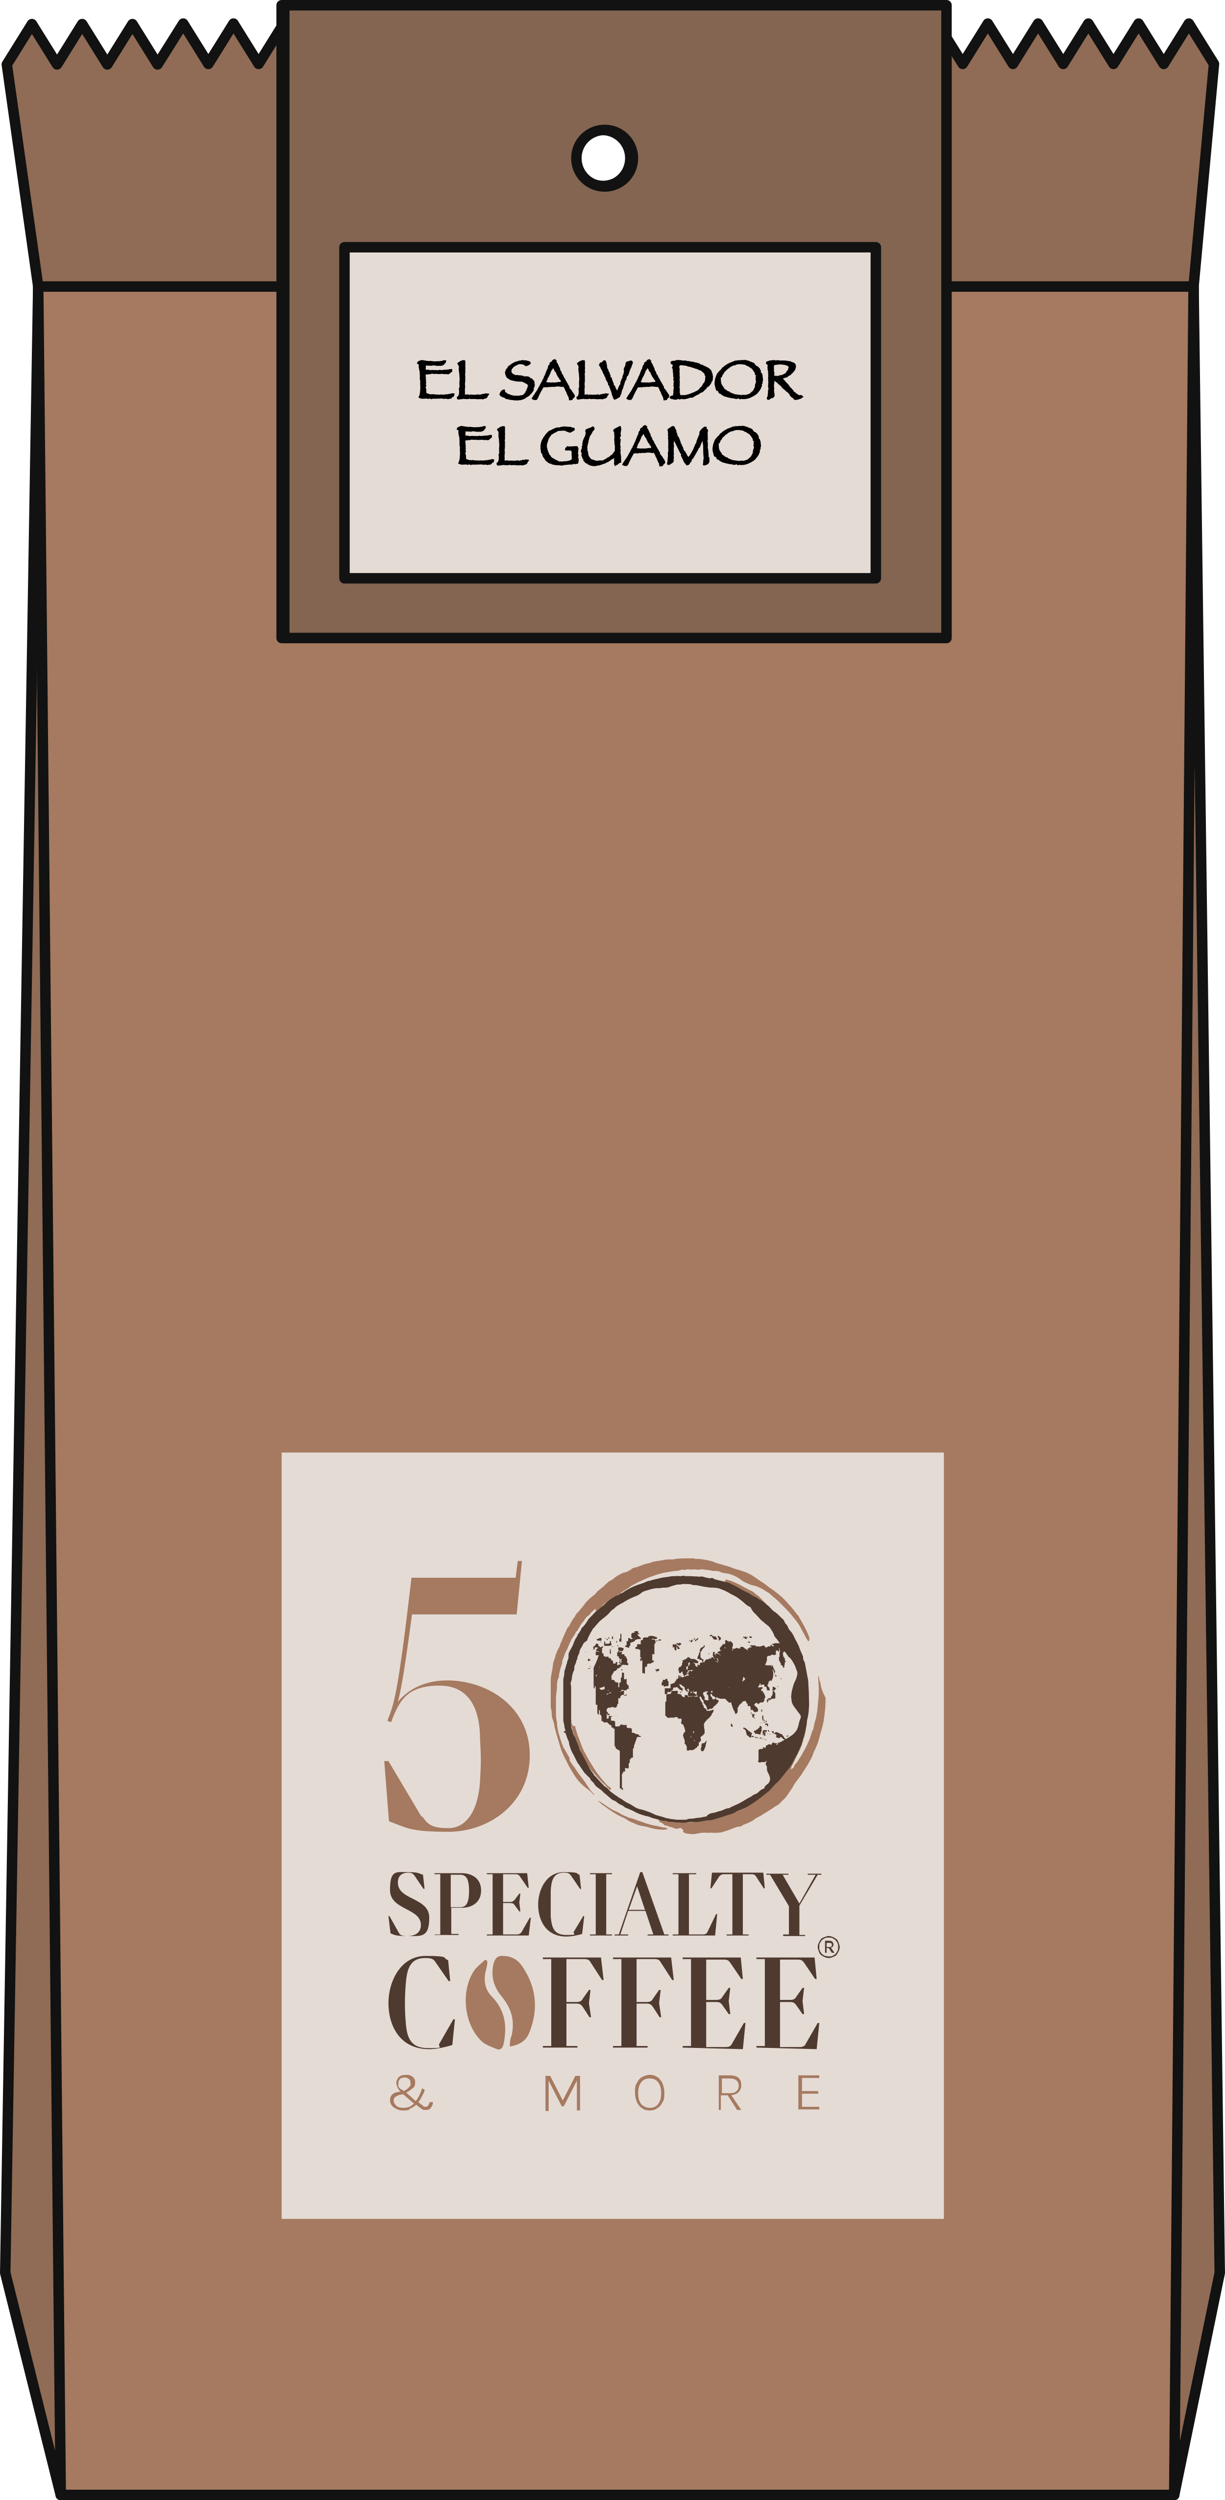 <?xml version="1.0" encoding="UTF-8"?>
<svg id="Livello_1" data-name="Livello 1" xmlns="http://www.w3.org/2000/svg" viewBox="0 0 234 477.3">
  <defs>
    <style>
      .cls-1, .cls-2, .cls-3 {
        fill: #a57a60;
      }

      .cls-1, .cls-4 {
        fill-rule: evenodd;
      }

      .cls-2, .cls-5, .cls-6, .cls-7 {
        stroke: #111211;
        stroke-linejoin: round;
        stroke-width: 2px;
      }

      .cls-8 {
        isolation: isolate;
      }

      .cls-5, .cls-9 {
        fill: #e5dbd5;
      }

      .cls-6 {
        fill: #846552;
      }

      .cls-10, .cls-4 {
        fill: #4e3a2e;
      }

      .cls-7 {
        fill: #906b55;
      }
    </style>
  </defs>
  <path class="cls-7" d="M224.3,476.3H11.6l-10.6-42.4L7.3,54.7,1.3,12.3l4.8-7.7,4.8,7.7,4.8-7.7,4.8,7.7,4.8-7.7,4.8,7.7,4.9-7.8,4.8,7.7,4.8-7.7,4.8,7.7,4.8-7.7,4.8,7.7,4.8-7.7,4.8,7.7,4.8-7.7,4.8,7.7,4.8-7.7,4.8,7.7,4.8-7.7,4.8,7.7,4.8-7.7,4.8,7.7,4.8-7.7,4.8,7.7,4.8-7.7,4.8,7.7,4.8-7.7,4.8,7.7,4.8-7.7,4.8,7.7,4.8-7.7,4.8,7.7,4.8-7.7,4.8,7.7,4.9-7.7,4.8,7.7,4.8-7.7,4.8,7.7,4.8-7.7,4.8,7.7,4.8-7.7,4.8,7.7,4.8-7.7,4.8,7.7,4.8-7.7,4.8,7.7,4.8-7.7,4.8,7.7-3.9,42.5,5,379.2-8.7,42.4h0ZM115.2,24.7c-3,0-5.4,2.4-5.4,5.4s2.4,5.4,5.4,5.4,5.4-2.4,5.4-5.4-2.4-5.4-5.4-5.4h0Z"/>
  <path class="cls-2" d="M224.3,476.3H11.6L7.3,54.7h220.7l-3.7,421.6h0Z"/>
  <path class="cls-6" d="M53.8,1v120.8h126.5V1H53.8ZM115,35.6c-3,0-5.4-2.4-5.4-5.4s2.4-5.4,5.4-5.4,5.4,2.4,5.4,5.4h0c0,3-2.4,5.4-5.4,5.4Z"/>
  <rect class="cls-5" x="66.3" y="47.2" width="101.5" height="63.2"/>
  <path class="cls-6" d="M54.3,1v120.8h126.5V1H54.3ZM115.5,35.6c-3,0-5.4-2.4-5.4-5.4s2.4-5.4,5.4-5.4,5.4,2.4,5.4,5.4h0c0,3-2.4,5.4-5.4,5.4Z"/>
  <rect class="cls-9" x="53.8" y="277.3" width="126.5" height="146.3"/>
  <g>
    <g class="cls-8">
      <path class="cls-10" d="M74.2,365.8h.2l1.8,3.2c.2.4.6.6,1.6.6,1.6,0,2.6-.7,2.6-2.1,0-3.3-5.9-2.8-5.9-6.7s1.2-3.4,3.4-3.4,2.1.3,2.9.5l.3,2.7h-.2l-1.7-2.5c-.3-.4-.6-.6-1.2-.6-1.1,0-2,.5-2,1.9,0,3.4,6,2.8,6,6.7s-1.6,3.5-4.2,3.5-2.5-.3-3.2-.5l-.4-3.3h0Z"/>
      <path class="cls-10" d="M83,369.5v-.2h1.1v-11.5h-1.1v-.2h5.2c1.8,0,3.7.9,3.7,3.3s-1.9,3.3-3.6,3.3h-2.1v5h1.4v.2h-4.6v.1ZM87.9,364.1c1.1,0,1.7-.7,1.7-3.1s-.6-3.1-1.7-3.1h-1.8v6.2h1.8Z"/>
      <path class="cls-10" d="M93,369.5v-.2h1.1v-11.5h-1.1v-.2h7.7l.3,2.8h-.2l-1.5-2.2c-.2-.3-.4-.4-.9-.4h-2.3v5.3h1.3c.5,0,.7-.2.9-.4l.9-1.2h.2l-.2,1.7h0l.2,1.7h-.2l-.9-1.2c-.2-.3-.4-.4-.9-.4h-1.3v6h2.6c.5,0,.7-.2.9-.4l1.6-2.8h.2l-.4,3.4h-8,0Z"/>
      <path class="cls-10" d="M111.4,365.8h.2l-.4,3.4c-.6.2-2,.5-3,.5-4,0-5.4-3.2-5.4-6.1s1.6-6.2,4.9-6.2,2.2.3,3,.5l.3,2.7h-.2l-1.7-2.5c-.3-.4-.5-.6-1.4-.6-2.1,0-2.4,1.7-2.5,3.5v4.9c.2,2.1.6,3.5,3,3.5s1.2-.2,1.4-.6l1.8-3h0Z"/>
      <path class="cls-10" d="M112.7,369.5v-.2h1.1v-11.5h-1.1v-.2h4.2v.2h-1.1v11.5h1.1v.2h-4.2Z"/>
      <path class="cls-10" d="M123.7,369.5v-.2h1.1l-1.5-4.5h-3.3l-1.5,4.5h1.5v.2h-2.6v-.2h.8l4.1-11.9h.4l4.2,11.9h.8v.2h-4ZM120.1,364.6h3.1l-1.5-4.5h0l-1.6,4.5Z"/>
    </g>
    <g class="cls-8">
      <path class="cls-10" d="M128.5,369.5v-.2h1.1v-11.5h-1.1v-.2h4.5v.2h-1.4v11.5h2.6c.5,0,.7-.1.9-.4l1.7-3.5h.2l-.4,4.1h-8.1Z"/>
    </g>
    <g class="cls-8">
      <path class="cls-10" d="M138.8,369.5v-.2h1.1v-11.5h-1.6c-.5,0-.7.2-.9.4l-1.5,2.3h-.2l.3-3h9.8l.3,3h-.2l-1.5-2.3c-.2-.3-.4-.4-.9-.4h-1.6v11.5h1.1v.2h-4.2Z"/>
      <path class="cls-10" d="M149.6,369.5v-.2h1.1v-5.4l-3.6-6h-.7v-.2h4.2v.2h-1.1l3.2,5.5h0l3.1-5.5h-1.5v-.2h2.6v.2h-.7l-3.5,5.9v5.6h1.1v.2h-4.2v-.1Z"/>
    </g>
    <g class="cls-8">
      <path class="cls-3" d="M77,402.9c-.5,0-.9-.1-1.3-.3-.4-.2-.7-.4-.9-.7-.2-.3-.3-.6-.3-1s.2-.9.5-1.1c.3-.3.8-.4,1.5-.5h0c-.3-.3-.5-.6-.6-.9s-.2-.5-.2-.8.2-.8.5-1.1c.4-.3.8-.4,1.4-.4s.7.1.9.2c.3.1.5.3.6.5.2.2.2.5.2.8s0,.7-.4,1-.7.6-1.3.9l1.8,1.6c.3-.3.5-.7.7-1.1s.4-.8.5-1.3l.5.2c0,.5-.3.9-.5,1.3s-.4.8-.7,1.1l.6.5c.2.1.3.2.4.3,0,.1.2.1.4.1s.3-.1.5-.2c0-.1.2-.4.3-.7h.6c0,.5-.2.8-.4,1.1-.2.3-.5.4-.9.4s-.5,0-.7-.1-.4-.3-.7-.5l-.5-.4c-.3.3-.7.6-1.1.7-.3.4-.8.4-1.3.4h-.1ZM75.2,401c0,.4.2.7.5,1s.8.4,1.4.4.8-.1,1.1-.2c.3-.1.6-.4.9-.6l-2.1-1.8c-.6.1-1,.2-1.3.4-.4.2-.5.5-.5.8h0ZM76.8,398.9l.3.3c.4-.2.7-.4.9-.6.2-.2.3-.3.4-.5s0-.3,0-.5c0-.3,0-.5-.3-.7-.2-.2-.5-.3-.8-.3s-.7.1-.9.3c-.2.2-.3.5-.3.8v.6c.1.2.3.4.5.6h.2Z"/>
      <path class="cls-3" d="M104.2,396.3h.9l2.4,4.7,2.4-4.7h.9v6.6h-.6v-5.7l-2.5,4.9h-.4l-2.5-4.9v5.8h-.6v-6.7h0Z"/>
      <path class="cls-3" d="M124.1,402.9c-.5,0-1-.1-1.4-.4-.4-.2-.7-.6-1-1.1-.2-.5-.4-1.1-.4-1.9s0-1.4.4-1.9c.2-.5.6-.9,1-1.1s.9-.4,1.4-.4,1,.1,1.4.4c.4.2.7.6,1,1.1.2.5.4,1.1.4,1.9s0,1.4-.4,1.9c-.2.5-.6.9-1,1.1-.4.3-.9.4-1.4.4ZM124.1,402.4c.7,0,1.2-.2,1.6-.7s.6-1.2.6-2.1-.2-1.6-.6-2.1-.9-.7-1.6-.7-1.2.2-1.6.7-.6,1.2-.6,2.1.2,1.6.6,2.1c.4.4.9.7,1.6.7Z"/>
      <path class="cls-3" d="M137.3,402.8v-6.6h2.2c.7,0,1.3.2,1.6.5.4.4.5.8.5,1.4s-.2.9-.5,1.3c-.3.3-.8.5-1.4.6l1.9,2.8h-.8l-1.8-2.8h-1.3v2.8h-.4ZM137.9,399.6h1.6c.5,0,.9-.1,1.2-.4s.4-.6.4-1-.1-.8-.4-1c-.3-.3-.7-.4-1.2-.4h-1.6v2.8Z"/>
      <path class="cls-3" d="M152.5,402.8v-6.6h4v.5h-3.3v2.5h3.1v.5h-3.1v2.5h3.3v.5h-4v.1Z"/>
    </g>
    <path class="cls-10" d="M158.3,373.8c-.3,0-.6-.1-.8-.2-.3-.1-.5-.3-.7-.4-.2-.2-.3-.4-.4-.7-.1-.3-.2-.5-.2-.8s.1-.6.2-.8c.1-.3.3-.5.4-.7.2-.2.4-.3.7-.4s.5-.2.8-.2.6.1.8.2c.3.1.5.3.7.4.2.2.3.4.4.7.1.3.2.5.2.8s-.1.6-.2.8c-.1.3-.3.5-.4.7-.2.2-.4.3-.7.4-.2.1-.5.2-.8.2ZM158.3,373.5c.2,0,.5,0,.7-.1s.4-.2.6-.4c.2-.2.3-.4.4-.6.1-.2.1-.4.1-.7s0-.5-.1-.7-.2-.4-.4-.6-.4-.3-.6-.4c-.2-.1-.4-.1-.7-.1s-.5,0-.7.1-.4.2-.6.4c-.2.2-.3.4-.4.6-.1.2-.1.4-.1.7s0,.5.1.7.2.4.4.6.4.3.6.4c.3,0,.5.1.7.1ZM157.6,372.8v-2.3h.8c.3,0,.5.1.6.2s.2.3.2.5,0,.3-.1.4-.2.2-.4.2l.7,1h-.5l-.6-.9h-.4v.9h-.3ZM157.9,371.7h.5c.2,0,.3,0,.4-.1.1-.1.1-.2.1-.3s0-.2-.1-.3c-.1-.1-.2-.1-.4-.1h-.5v.8Z"/>
    <g>
      <path class="cls-10" d="M86.6,385.5h.3l-.5,4.9c-.9.3-2.9.8-4.4.8-5.8,0-7.8-4.7-7.8-8.8s2.3-9,7.1-9,3.1.4,4.3.8l.4,4h-.3l-2.5-3.6c-.4-.6-.7-.8-2-.8-3.1,0-3.5,2.5-3.7,5.1-.2,2.4-.2,4.7,0,7.1.2,3,.9,5,4.3,5s1.8-.2,2.1-.8l2.7-4.7Z"/>
      <path class="cls-10" d="M103.7,390.9v-.3h1.6v-16.6h-1.6v-.3h11.1l.5,4.3h-.3l-2.2-3.4c-.2-.4-.5-.6-1.2-.6h-3.4v8.2h1.9c.7,0,1-.2,1.2-.6l1.2-1.7h.3l-.3,2.5h0l.4,2.7h-.3l-1.3-2c-.3-.4-.5-.6-1.2-.6h-1.9v8.1h2.1v.3s-6.6,0-6.6,0Z"/>
      <path class="cls-10" d="M117.1,390.9v-.3h1.6v-16.6h-1.6v-.3h11.1l.5,4.3h-.3l-2.2-3.4c-.2-.4-.5-.6-1.2-.6h-3.4v8.2h1.9c.7,0,1-.2,1.2-.6l1.2-1.7h.3l-.3,2.5h0l.4,2.7h-.3l-1.3-2c-.3-.4-.5-.6-1.2-.6h-1.9v8.1h2.1v.3s-6.6,0-6.6,0Z"/>
      <path class="cls-10" d="M130.4,390.9v-.3h1.6v-16.6h-1.6v-.3h11.1l.4,4.1h-.3l-2.1-3.1c-.3-.4-.5-.6-1.2-.6h-3.4v7.7h1.9c.7,0,1-.2,1.2-.6l1.2-1.7h.3l-.3,2.5h0l.3,2.5h-.3l-1.2-1.7c-.3-.4-.5-.6-1.2-.6h-1.9v8.6h3.7c.7,0,1-.2,1.2-.6l2.3-4h.3l-.5,5-11.5-.3Z"/>
      <path class="cls-10" d="M144.5,390.9v-.3h1.6v-16.6h-1.6v-.3h11.1l.4,4.1h-.3l-2.1-3.1c-.3-.4-.5-.6-1.2-.6h-3.4v7.7h1.9c.7,0,1-.2,1.2-.6l1.2-1.7h.3l-.3,2.5h0l.3,2.5h-.3l-1.2-1.7c-.3-.4-.5-.6-1.2-.6h-1.9v8.6h3.7c.7,0,1-.2,1.2-.6l2.3-4h.3l-.5,5-11.5-.3Z"/>
    </g>
    <path class="cls-3" d="M97.4,390.7c0-.7,0-1.4.3-2,.7-2.9,0-5.3-1.9-7.6-1.5-1.8-2.1-3.9-1.5-6.3.3-1,.8-1.5,1.8-1.4,1.5,0,2.8.7,3.6,1.9,2.7,3.9,3.2,8.1,1.5,12.5-.6,1.7-1.7,2.5-3.8,2.9Z"/>
    <path class="cls-3" d="M93.1,374.4c0,.7-.2,1.5-.4,2.2-.3,1.8,0,3.3,1.3,4.6,2.5,2.6,2.9,5.6,2.2,9-.2.9-.7,1.3-1.5.9-1-.4-2.1-.8-2.8-1.5-3.3-3.3-3.9-9.4-1.4-13.3.6-.9,1.5-1.5,2.2-2.2,0,0,.4.3.4.3Z"/>
    <path class="cls-3" d="M80.7,346.8c1.1,1.7,2.1,2.2,5,2.2s5.6-2.6,6-9c.2-3.8.2-4.2,0-8,0-5.3-1.8-10.2-7.7-10.2s-7.6,2.4-9.3,7l-.7-.3c1.3-3.3,2-5,4.6-27.3h19.9l.4-3.2h.8l-1,10.2h-20c-1.8,13.7-2.4,15.5-2.7,16.7h0c1.7-2.1,4.8-4.1,9.4-4.1,7.7,0,15.8,5,15.8,14.3s-7.9,14.6-15.5,14.6-8-.8-11.4-2l-.9-11.5h.8l6.3,10.6h.2Z"/>
    <path class="cls-1" d="M154.5,313.3c-.07,0-.13-.03-.2-.1-.1-.1-.1-.2-.2-.3-.5-.9-.9-1.7-1.4-2.6-.1-.2-.3-.4-.4-.6-.4-.5-.8-1-1.2-1.5-.6-.7-1.2-1.3-1.9-2-.2-.2-.3-.3-.5-.5-.5-.5-1.1-.9-1.6-1.4s-.2-.2-.3-.2c-.6-.4-1.2-.8-1.9-1.1-.4-.2-.9-.3-1.3-.4-.4-.1-.8-.3-1.2-.5-.5-.2-1-.6-1.4-.9-.4-.2-.9-.5-1.3-.6-.5-.2-.9-.2-1.4-.3-.2,0-.5-.1-.7-.2-.4-.2-.8-.2-1.3-.2s-.4-.1-.6-.1c-.5-.1-1-.1-1.5-.2h-.3c-.4.1-.8.1-1.1,0h-.4c-.3.1-.6,0-.9,0s-.4,0-.6.1h-.3c-.3-.1-.6,0-.8.1-.3.1-.6.1-.9.1-.6.1-1.2.2-1.8.3-1.1.2-2.2.6-3.3,1-.7.3-1.3.6-2,.9-.4.2-.7.4-1.1.6-.2.1-.3.2-.4.3-.8.5-1.6,1-2.4,1.6-.3.2-.7.4-1,.6-.6.4-1.2.7-1.7,1.2-.3.3-.4.8,0,1.1.2.3.2.5,0,.8-.3.6-.6,1.1-1,1.6-.2.2-.3.4-.5.6s-.4.4-.6.6h0v.2h0c0,.2-.2.1-.4,0,0-.1-.2-.3-.4-.2-.2.1-.4.2-.6.4-.3.5-.6,1.1-.8,1.6,0,.2,0,.3-.2.5h0c-.2.4-.4.8-.5,1.2h0c-.3.8-.5,1.6-.7,2.4-.2.7-.4,1.5-.5,2.2,0,.6-.2,1.3-.3,1.9v3.1h0v1c0,.5.2.9.2,1.4s0,1,.2,1.6v.3c0,.2.2.5.3.7,0,.13.1.17.3.1h0s.2,0,.2.1h0v.2c.2.7.4,1.4.7,2.1.3.8.6,1.7,1,2.5.2.3.3.6.5.9s.3.6.5.9c.6.9,1.1,1.9,1.8,2.7h0c.4.6.9,1.1,1.4,1.7.2.2.4.4.7.6.2.1.3.3.2.4,0,.1-.3.1-.4-.1,0-.1-.3-.3-.4-.4-.2-.3-.5-.5-.7-.7-.8-.7-1.5-1.6-2.2-2.4-.7-.9-1.3-1.8-1.9-2.7,0-.1-.2-.2-.2-.4-.3-.7-.6-1.4-.9-2.1v-.3c-.3-1.1-.7-2.3-.9-3.4-.2-1.1-.5-2.3-.6-3.4v-4.8c.2-.9.2-1.7.3-2.6.2-1.1.5-2.1.8-3.2.2-.7.5-1.3.8-2,0-.1,0-.2.2-.4.3-.6.6-1.2.9-1.8.4-.6.7-1.2,1.1-1.7.3-.4.6-.8.9-1.1,0-.2.2-.3.3-.5v-.4c0-.1,0,0-.2,0-.2.3-.6.5-.8.8,0,.2-.3.3-.5.5-.3.2-.5.5-.7.8v.1c-.6.5-.8,1.1-1.2,1.7,0,.2-.3.3-.4.5s-.2.5-.4.7c-.2.3-.3.5-.5.8,0,.2-.2.4-.3.6,0,.2-.2.5-.3.7,0,.3-.3.6-.4.9h0c-.2.4-.3.7-.4,1s-.2.5-.3.8h0v.2h0c0,.4-.2.7-.3,1.1l-.3,1.2c0,.3,0,.6-.2.9h0c-.2.5-.2,1-.2,1.4,0,.8-.2,1.5-.2,2.3v2.2h0c0,.9,0,1.6.2,2.4,0,.9.2,1.8.5,2.7.2.7.4,1.3.7,2,0,.2.2.3.3.5.3.6.6,1.1.9,1.6v.3c0,.3.2.5.4.7,0,.1,0,.2.2.3,0,.1,0,.2.2.3.3.4.5.8.8,1.2.3.4.6.8.9,1.2.2.3.5.6.7,1,.3.4.6.9.9,1.3.2.3.5.5.7.8-.2-.1-.4-.2-.5-.4-.2-.2-.5-.5-.8-.7-1.1-.8-2-1.7-2.7-2.9-.5-.8-1-1.6-1.4-2.5-.5-.9-.9-1.8-1.2-2.8-.4-1.3-.8-2.6-1.1-3.9,0-.6-.4-1.3-.5-1.9,0-.5,0-1-.2-1.6v-4.1c0-1.3,0-.7,0-1,0-1,.3-1.9.4-2.8,0-.6.3-1.3.5-1.9,0-.2,0-.4.2-.5,0-.4.3-.8.5-1.2.2-.3.2-.7.4-1,.2-.4.3-.8.5-1.2h0c.2-.5.4-.9.6-1.3,0-.1,0-.2.2-.3.3-.4.5-.8.7-1.2s.3-.4.4-.6c0-.1.2-.2.3-.4,0-.3.4-.6.6-.8.3-.4.6-.7.9-1.1.6-.9,1.4-1.6,2.2-2.2.2-.2.4-.4.5-.6.3-.2.6-.5.9-.7.4-.3.7-.7,1.1-1,0-.1.3-.2.4-.3.3-.1.5-.3.8-.5.2-.2.5-.4.7-.5.3-.2.7-.4,1-.5,0-.1.2-.1.3-.1.5-.1,1-.4,1.4-.7,0-.1.2-.1.4-.2.6-.1,1.2-.4,1.8-.6s.7-.2,1.1-.3c0,0,.2,0,.3-.1.8-.3,1.7-.3,2.5-.5.5-.1,1-.1,1.5-.1h.3c.9-.2,1.8-.2,2.7-.2h1c.2,0,.3,0,.5.1h.3c.9,0,1.8.2,2.7.4.4.1.7.3,1.1.4.7.2,1.4.4,2.1.6.2.1.4.1.6.2.5.2,1,.4,1.5.5.6.2,1.3.4,1.9.7.9.4,1.7,1.1,2.5,1.6.5.3,1,.7,1.5,1.1.3.2.6.4.9.6.3.3.7.5,1,.8.6.5,1.1,1,1.6,1.6.7.7,1.3,1.5,1.9,2.3h.1c.2.5.5.9.7,1.3.3.5.6,1.1.9,1.7.2.4.3.8.5,1.2,0,.5,0,.6-.1.7h0Z"/>
    <path class="cls-1" d="M156.7,321.2c0-.07-.03-.13-.1-.2,0-.1-.1-.2-.1-.4s-.1-.4-.1-.7c-.1.1-.1.2-.1.3,0,.7.1,1.4.1,2.1s0,1.6-.1,2.4c-.1.7-.1,1.3-.2,2-.1.4-.1.8-.2,1.2-.2.7-.4,1.3-.5,2,0,.1,0,.2-.1.3-.2.3-.2.5-.3.8s-.2.6-.3.9c-.3.7-.6,1.4-1,2.1-.3.5-.5,1-.8,1.4s-.5.9-.8,1.2c-.2.2-.4.4-.4.6-.1.3-.3.4-.6.6,0-.4.2-.8.4-1.1.4-.8.7-1.6,1.1-2.3s.7-1.6.9-2.5c0-.1.1-.2.1-.2,0-.1.1-.2.1-.3.1-.5.2-1.1.3-1.6.1-.3.1-.7.1-1,.1-.6.1-1.1.2-1.7v-1.3c0-.9-.1-1.7-.2-2.6v-.2c0-.1,0-.2-.1-.2s-.1.1-.1.2h0c.1.8,0,1.4-.1,2.1s-.2,1.4-.3,2c-.1.4-.1.9-.2,1.3-.1.5-.2,1-.4,1.5s-.2,1.1-.4,1.6c-.2.4-.3.7-.4,1.1-.2.5-.4,1.1-.6,1.6-.2.4-.3.8-.5,1.1-.4.6-.7,1.2-1.1,1.8-.4.6-.7,1.1-1.2,1.6-.3.2-.5.5-.7.8-.2.2-.3.5-.5.6-.4.4-.7.9-1.2,1.2-.07.07-.13.13-.2.2-.3.3-.5.7-.8.9-.5.4-.9.8-1.3,1.2-.7.5-1.4.9-2,1.5h-.1c-.4.1-.8.3-1.2.5s-.5.2-.7.3c-.2.1-.4.2-.7.2-.6.1-1.1.4-1.7.5,0,0-.1,0-.1.1-.3.2-.7.3-1,.4-.1,0-.3,0-.4.1-.5.1-1,.3-1.6.3s-.3,0-.4.1c-.2,0-.3.1-.4,0h-.2c-.6.2-1.2.2-1.8.3s-1.2,0-1.8-.2c-.4-.1-.8-.2-1.2-.3-.3-.1-.7-.2-1-.3-.6,0-1.2-.2-1.8-.2s-.5-.2-.8-.2c-.4-.1-.7-.2-1-.4-.3-.2-.6-.3-.9-.4s-.7-.2-.9-.4c0-.07-.07-.1-.2-.1,0,0-.2-.1-.3,0,0,.1,0,.2.2.2.5.3.9.6,1.5.8,0,0,0,.1.2.1.5.3,1,.6,1.6.7.2,0,.5.1.6.4,0,.1,0,.2.3.3.3.1.5.3.7.5,0,0,0,.1.2.1s.5.1.7.2c0,0,.2.1.3.1s.3,0,.4.1c.4.2.8.3,1.3.1.2-.1.4,0,.5.2h.1c.1.2.2.3.1.4-.1.1,0,.2.1.2.1.1.3.1.4.2.6.1,1.2.2,1.9.1.3-.1.6-.1,1-.2.4,0,.9-.1,1.3,0h.3c.3-.1.5,0,.8,0,.5,0,1,0,1.5-.1.3-.1.7-.2,1-.3.5-.2,1.1-.4,1.6-.6.3-.1.6-.2.9-.2s.3-.1.5-.2c.1-.1.3-.2.4-.2.5-.2,1-.4,1.5-.7.3-.1.5-.4.7-.5.3-.1.5-.3.8-.4.9-.6,1.9-1.1,2.8-1.8.1,0,.1-.1.2-.1.4-.2.8-.5,1-.8.1-.1.1-.2.2-.2.5-.4.9-.9,1.2-1.4.1-.2.3-.4.4-.6.2-.3.4-.5.5-.8.2-.3.4-.7.7-1,.3-.5.7-.9,1-1.4.4-.7.9-1.3,1.3-2.1.3-.5.6-1,.8-1.6.1-.3.2-.6.4-.9.3-.7.6-1.4.8-2.2.2-.9.5-1.7.7-2.6s.3-1.8.4-2.8c.1-.8.1-1.6.1-2.3-.7-1.3-.9-2.1-1-2.9h0Z"/>
    <path class="cls-1" d="M153,317.2c-.3-1.1-.7-2.2-1.2-3.2-.3-.5-.5-1.1-.8-1.6-.2-.3-.4-.6-.5-.9-.4-.9-1-1.7-1.6-2.5-.1-.2-.2-.3-.4-.5-.6-.6-1.1-1.2-1.7-1.8h-.1c-.5-.7-1.1-1.3-1.6-1.8-.3-.3-.7-.5-1-.8-.2-.2-.4-.3-.6-.4-.5-.2-.9-.5-1.4-.7-.6-.4-1.3-.7-2-1-.4-.2-.8-.3-1.2-.4-.1-.1-.3,0-.4.1-.1.1,0,.2.1.3.3.3.7.6,1.1.7.5.2.9.4,1.3.7.1.1.3.2.4.3.8.5,1.6,1.1,2.4,1.8.2.1.3.3.5.4.2.2.4.2.6.4.5.4,1,.8,1.5,1.3.3.3.6.6.9,1,.3.3.6.7.9,1,.3.3.5.7.8,1,.1.1.2.2.3.4.2.3.3.6.5.8.4.6.9,1.1,1,1.8,0,0,0,.1.1.1.2.2.3.5.5.8.1.3.2.6.4.8.2.3.4.7.4,1.1h0c.1.3.2.5.3.7,0,.5.3.9.4,1.3.2.5.3,1,.5,1.6,0,.1,0,.2.1.3,0-.1.1-.2,0-.3,0-.3-.1-.5-.1-.8,0-.7-.2-1.4-.4-2h0Z"/>
    <path class="cls-1" d="M127.5,349.1c0-.1-.3-.1-.4-.2-.6,0-1.1-.2-1.6-.3-.7-.1-1.4-.3-2.1-.5,0,0-.2-.1-.3-.1-.4-.2-.9-.3-1.4-.5s-1.1-.4-1.6-.5c0,0-.2,0-.2-.1-.5-.2-1-.4-1.5-.7-.3-.2-.7-.4-1-.5-.9-.4-1.6-1-2.4-1.5-.2-.1-.4-.3-.7-.4,0,.1,0,.2.2.2.3.4.7.6,1.1.9.8.6,1.7,1.2,2.6,1.7.6.3,1.2.5,1.7.9.5.3,1,.5,1.5.7.6.3,1.3.4,1.9.5,0,0,.2,0,.4.1.4.1.7.2,1.1.3.6.1,1.2.2,1.9.2s.5-.1.8-.1v-.1c0,.1,0,0,0,0Z"/>
    <path class="cls-4" d="M150.6,314.4q-.07,0,0,0c-.1,0-.1-.1,0,0,0-.1-.1-.2-.1-.2h-.1v-.2h.1v-.2c0-.1-.1-.1-.1-.2h-.5v.2h.1v.2h0c0-.1-.1-.1-.2-.2-.07-.07-.13-.1-.2-.1h-1.6c-.1,0-.1.1-.2.1h-.3c0,.1.1.1.1.2h0s.1,0,.1.1h.1v.2h-.2c0-.1-.1-.1-.2-.1h0v-.2s-.1-.1-.1,0c0,0-.1,0-.1.1h0c0,.1,0,.2-.1.2h-.3c-.1,0-.1.1-.2.1-.1.1-.2.1-.3.1h-.1c0-.1-.1-.2-.2-.3h0c-.1-.1-.2-.1-.3,0h-.1c-.1,0-.2.1-.3.1h-.1c0,.1-.1.1-.1.1h0s0-.1-.1-.1h-.6c-.1-.1-.1-.2-.2-.2h-.2s-.1.1-.1,0h-.6.1-.1s-.1.1,0,.1c0,0,0,.1.1.1h.1c0,.1.1.2.1.2h-.4s-.1,0-.1.1c0,0,0,.1-.1.1s-.2,0-.2-.1h0v.2c0,.1.1.1.1.2h-.1c-.1,0-.2-.1-.3-.2h-.2.1s0-.1-.1-.1h-.1c0-.1-.1-.2-.1-.2-.1,0-.2-.1-.3-.1h-.4c0,.1,0,.2.1.2h0c-.1,0-.1.1-.2.1h-.2c-.1.1-.2,0-.2-.1h0s0-.1-.1,0c-.1,0-.2,0-.3.1h-.1s-.1,0-.1.1h-.1c0-.1-.1,0-.1,0h0v-.1h-.1v.2h.1-.1c0,.2-.1.2-.2.2h0c0-.1.1-.1.1-.2h0v-.3h0v-.2c0-.1.1-.1.1-.2v-.4c0-.1-.1-.1-.1-.2h0c-.1,0-.1-.1-.1-.1h0s0,.1,0,0h-.1c0-.1-.1-.1-.1-.2h-.1c-.1,0-.2.1-.2.1h0c0,.1-.1.1-.1.1h0v-.2h-.3c0-.13-.03-.2-.1-.2h-.2c0,.1-.1.2-.1.3s0,.1.1.2h0c0,.1-.1.1-.1.1h0c0,.1,0,.2-.1.2h-.1c0-.1-.1-.1-.1,0h-.1s-.1,0-.1.1h0c0,.1-.1.2-.1.2,0,0-.1,0-.1.1h-.1c0,.1,0,.2-.1.2s0,.1-.1.1h0v.2h0c0,.1.1.2.1.2.07,0,.13.03.2.1h-.1c-.1,0-.1.1-.2.1s-.1.1-.2.1h-.2v.2s0,.1.1.1h0c0,.07.03.1.1.1h.2c0,.1.1.1.1.1h0c0,.2,0,.3.1.3h-.1c-.07-.07-.07-.13,0-.2h0s0-.1-.1-.1h-.3s-.1,0-.1-.1c-.1,0-.1-.1-.2-.1s-.1,0-.2-.1h0c0,.07.03.1.1.1h.1c0,.07-.03.1-.1.1h-.1c0,.2.1.2.2.2h.2-.4c0-.1-.1-.1-.1-.2s0-.1-.1-.2h0v.2h0v.2h.1c0,.07.03.13.1.2h.1v.2c0,.1.1.2.1.3h.1c.07,0,.1-.03.1-.1h.1-.1v.2h.1v.4h0c0,.2-.1.2-.1.3h-.2.1c0-.1.1-.2.1-.3h0v-.2h0c0-.1-.1-.1-.1-.2h-.1c0-.2-.1-.4-.1-.5s-.1-.2-.1-.2h-.1v-.5h0c-.1-.1-.2-.2-.3-.1h-.1v.4h0c0,.1-.1.2,0,.3h0c0,.1.1.1.1.2v.2h.1c0,.1.1.1.1.1h0c0,.1.1.1.2.1h0c0,.1-.1,0-.1,0h-.1s-.1,0-.1-.1c0,0-.1,0-.1-.1-.07,0-.1-.03-.1-.1-.1,0-.2-.1-.3,0h0c-.1,0-.2,0-.3-.1h-.1c0-.1,0,0,0,0h0s.1,0,.2.1h.2v.2h-.1q0,.07,0,0h-.1s-.1.1-.1,0h-.1c0,.1-.1.1-.1.1,0,0-.1,0-.1.1h-.1c0-.1-.1-.1-.1,0h-.2s-.1,0-.1.1c-.1.1-.1.2-.2.2h0v.2h0s-.1.1-.2,0h-.1v-.2h0s.1,0,.1-.1h0c0-.1,0-.2-.1-.2,0-.1-.1-.1-.2-.1h-.1c.1.1.1.2.1.3h0v.2h.1v.2h-.4c0,.1-.1.2-.1.2-.07.07-.07.13,0,.2h0c0,.07-.03.1-.1.1-.1,0-.2-.1-.3-.1h-.1v.2h.1c0,.1,0,.2-.1.2s-.1,0-.2-.1h-.1c0-.07-.03-.13-.1-.2h0c0-.2,0-.3-.1-.3,0,0-.1,0-.1-.1,0,0-.1,0-.1-.1h.1c.1.1.3.1.4.1h.3c.07-.07.1-.13.1-.2h0c0-.2-.1-.2-.1-.2h-.1v-.1c-.07,0-.13-.03-.2-.1q-.1-.1-.2-.1c-.1-.1-.2-.1-.4-.1h-.6.2c-.1-.1-.2-.2-.3-.2h0c0-.1,0-.2-.1-.2h0v.2h0s0-.1-.1-.1h0s0-.1-.1,0c0,0-.1,0-.1.1,0,0-.1,0-.1.1h0c-.07,0-.1.03-.1.1h0c-.07,0-.13.03-.2.1h-.1q0-.07,0,0h0s-.1,0-.1.1h-.2c0,.07-.03.1-.1.1h-.1c0-.1,0,0,0,0h0c0,.07.03.1.1.1h.2-.1c0,.07-.03.1-.1.1h0v.2s-.1,0-.1.1h0v.2h0v.2h-.1c-.1.1-.1.2-.1.3h-.2c-.1,0-.1.1-.1.1h-.1v.2h-.1v.3h0s0,.1.1.1h0v.2h0v.2c.07.07.13.1.2.1h0c.1,0,.2,0,.2-.1,0,0,0-.1.1-.1,0,0,.1,0,.1-.1h.1v.2h0c0,.13.03.23.1.3,0,.1.1.1.1.2h0c0,.2.1.2.2.2h0c0-.1,0-.2.1-.2h.1s.1,0,.1-.1c.1,0,.1-.1.1-.1h0v-.2h0c0-.1,0-.2.1-.2,0,0,.1,0,.1-.1,0,0,.1-.1,0-.1h0v-.2c0-.1-.1-.1-.2-.1,0,0-.1,0-.1-.1v-.3h0c0-.1.1-.2.2-.2h.1c.1-.1.1-.2.1-.3h0v-.3c0-.1.1-.1.1-.1h.2v.2h0c-.1.2-.1.3-.2.4h-.1c0,.1,0,.2-.1.1h0v.2h0v.4h0c0,.1,0,.2.1.2h.4c.1-.1.2-.1.3-.1h.1c0,.1.1,0,.1.1h-.1s-.1,0-.1.1-.1.1-.2,0h-.2c-.07,0-.13.03-.2.1-.1,0-.1.1-.1.1,0,0,0,.1-.1.1h-.1s-.1,0,0,.1h0s.1,0,.1-.1h.2v.2h0s0-.1-.1-.1h-.1s-.1,0-.1.1h0v.4h-.2c0,.2-.1.2-.1.1h-.1c-.07,0-.13.03-.2.1-.1,0-.1.1-.2.1h-.1c0,.1-.1,0-.1,0h0c0-.1-.1-.1-.1-.1-.07,0-.1.03-.1.1h-.1c0-.1-.1-.1-.1-.1h0c.07-.07.1-.07.1,0h.1c0-.1.1-.2,0-.2h0c-.07,0-.13.03-.2.1h0v.2h-.1c0-.1,0-.2.1-.2h-.1v-.2h0c-.1,0-.1.1-.2.1h0c0,.1-.1.1,0,.2h0v.3h-.1c0,.1-.1.1-.1.1h0c-.07,0-.1.03-.1.1h-.1c0,.3-.1.3-.2.4,0,0-.1,0-.1.1h0c0,.1,0,.2-.1.2h-.1s-.1,0-.1.1h-.3v.1h-.2v.1h0v.2h0v.4h0c0,.1,0,.2,0,.1h-1.1v.3h0v.4h0v.4h.3v.1h.2s0-.1.2-.1h.4c0-.1.1-.1.1-.2s0-.1.1-.1h0c-.1-.2,0-.3,0-.3h0c0-.2.1-.2.2-.2s.1-.1.1-.2h0v-.2h.1c.1-.1.2-.1.2,0h.1c0-.1.1-.1.2-.1h.1s.1-.1.1,0c.1,0,.1.1.1.1,0,0,0,.1.1.1h0c.1.1.2.1.2.2s.1.1.2.1.2.1.2.1h.1v.2h0c0,.07-.03.1-.1.1h-.4s.1,0,.1.1c.1,0,.2.1.2.1h0v-.2s0-.1.1-.1h.1c0-.1.1-.1.1-.2h0v-.2h.1s.1,0,.1.1h0c-.1-.2-.2-.2-.3-.3h0c0-.07-.03-.1-.1-.1s-.1-.03-.1-.1h-.1c0-.2-.1-.2-.1-.3,0,0-.1,0-.1-.1h0v-.2h.1c0,.07.03.1.1.1h.2c0,.1.1.1.1.2,0,0,.1.1.2.1,0,0,.1,0,.1.1,0,0,.1,0,.1.1h.1v.2h0c0,.13.03.23.1.3h0c0,.07.03.1.1.1q.1,0,.1.1c0,.1.1.1.1.1h0c.1,0,.1.1.1.1h.1v-.2h.1s0-.1-.1-.1h-.1c0-.1-.1-.1-.1-.2h.1c0-.07.03-.1.1-.1h.1c.07,0,.1.03.1.1v.2h.1-.1.1c0,.1.1.1.1.2,0,0,0,.1.1.1h.2c.07,0,.13-.03.2-.1h.1s.1,0,.1.1c0,0,.1.1.2,0,.07,0,.13-.03.2-.1h.2v.4h0c0,.13-.03.23-.1.3,0,.07-.03.13-.1.2h-.5c-.1,0-.2,0-.2.1h-.1c-.1,0-.3-.1-.4-.1h-.1c-.1,0-.1-.1-.2-.1s-.1,0-.1-.1h-.4c-.1,0-.1.1-.1.2h0v.2h-.2s-.1,0-.1-.1c-.1,0-.2-.1-.2-.1,0,0-.1,0-.1-.1h0c0-.1,0-.2-.1-.2s-.2-.1-.3-.1h-.2s-.1-.1-.2-.1h0c0-.1.1-.2.1-.2h0v-.2h0c0-.1-.1-.1-.1-.1,0,0-.1-.1-.1,0h-1c-.1,0-.1.1-.2.1s0,0,0,.1c0,0,0,.1-.2,0h-.4v.3s0,.1-.2.1,0,.1,0,.2h0v.2h0v.3h0v.1h0v.2h0v.2h0c0,.2,0,.3-.2.3h0v.4h0v.3h0v.4h0v.3h0v.1h0v.4h0v.2h0v.2h0v.3q0,.1.2.1c.2,0,0,.1,0,.1,0,.1.2.2.3.2s0,.1.2.1h0v-.1h1c.07-.07.13-.1.2-.1h.3c.1,0,.1.1.2.1h0c0,.2.1.2.1.2h.5c.1,0,.1.1.1.2h0v.2h0c0,.13-.03.23-.1.3h0c0,.2.1.3.3.4h.1c0,.1.1.2.1.2h0c0,.13.03.23.1.3,0,.1.1.2.1.2h0v.2c0,.07.03.13.1.2h0c0,.2,0,.3-.1.4h-.1c0,.1-.1.2-.1.2,0,.1,0,.2-.1.2h0v.3h0c.1.2.1.3.1.3,0,.1.1.2.1.3s.1.1.1.2v.2h0v.4c0,.1.1.2.1.2h.1c0,.1.1.2.1.2,0,.1.1.2.1.3h0v.3h0v.3h0c.1,0,.1.1.2.1h.1c.1,0,.1-.1.2-.1h.6c.07,0,.13-.03.2-.1h0c.1,0,.2,0,.2-.1.1-.1.2-.2.3-.2.07-.07.13-.13.2-.2,0-.1.1-.1.1-.2h.1c.1-.1.1-.2.1-.3v-.2h0v-.2h.1c.07-.07.13-.13.2-.2h.1v-.3h0c0-.2-.1-.3-.1-.4h0c.1-.2.3-.3.4-.4h.1c0-.1.1-.1.1-.2.1-.1.2-.1.2-.3v-.4h0v-.3h0c-.1,0-.1-.2-.1-.3v-.3h0v-.2c-.1,0-.1-.1,0-.2h0c0-.07.03-.13.1-.2,0-.1.1-.1.1-.2,0,0,0-.1.1-.1s.1-.1.1-.1c.1-.1.2-.3.4-.4.1-.1.2-.1.2-.2h0c.2-.2.4-.4.5-.7,0-.1.1-.2.2-.3,0-.1.1-.1.1-.2v-.3s0-.1-.1,0h0c-.1,0-.2.1-.2.1-.1,0-.2,0-.4.1h-.6v-.2h-.1c-.07-.13-.13-.23-.2-.3h-.1c-.1-.1-.2-.2-.2-.3v-.2c0-.1-.1-.1-.1-.1h-.1v-.2c0-.1,0-.2-.1-.3,0-.1-.1-.2-.2-.2h0c0-.13-.03-.23-.1-.3h0c-.1-.2-.1-.3-.2-.5h0c0-.07.03-.1.1-.1h.2c.1.2.1.3.2.4,0,0,.1.1.1.2,0,0,0,.1.1.1s.1.1.1.1h0v.2h0c0,.2.1.3.1.3,0,0,.1,0,.1.1.1,0,.1.1.1.1,0,.1.1.1.1.2h.1c0,.2.1.2.1.3h0c0,.2.1.3.1.4h0c0,.07.03.1.1.1h.1s.1,0,.1-.1h.1c.07-.07.13-.1.2-.1h.3c.07-.07.13-.13.2-.2.07,0,.1-.03.1-.1h0c0-.2.1-.2.1-.2.1,0,.2,0,.2-.1.07,0,.1-.03.1-.1q0-.1.1-.1t.1-.1s0-.1.1-.1h.1v-.2c.1-.1.2-.1.2-.2h0c0-.1-.1-.2-.1-.2,0,0,0-.1-.1-.1h-.2s-.1-.1-.1-.2v-.2h0c-.07.07-.13.13-.2.2,0,.1-.1.1-.2.1h-.3v-.3h0c0,.07-.03.1-.1.1h0c0-.13-.03-.23-.1-.3h-.1c0-.2-.1-.2-.1-.3h0v-.2h.3c0,.2.1.2.1.3,0,0,0,.1.1.1h.1s.1,0,.1.1h.1c.1.1.1.2.2.2h.1s.1,0,.1-.1h.1s0,.1.1.1c0,0,0,.1.1.1.2,0,.3.1.5.1h.9c0,.07.03.13.1.2,0,.1.1.1.1.1,0,0,.1,0,.1.1s.1.1.2.1h0s-.1.1-.1,0h0c.07.07.13.13.2.2s.17.07.3,0h.2v.2c0,.1.1.2.1.3s.1.2.1.3h0c0,.2.1.2.1.3s.1.1.1.2h0c0,.2.1.2.1.3h.1c0,.2.1.3.1.4s.1.1.1.2h.1s0-.1.1-.1c0,0,.1,0,.1-.1,0,0,0-.1.1-.1h0v-.2h0v-.4h0v-.3s0-.1.1-.1h.1v-.2h0c.07-.13.13-.23.2-.3h.1c0-.1.1-.2.1-.2h.1c.1-.1.2-.2.2-.3,0,0,0-.1.1-.1h.1c.1,0,.2,0,.3-.1,0,0,.1,0,.1-.1h0c0,.2.1.3.2.4h0c0,.13.03.2.1.2q.1,0,.1.1h0c0,.1.1.2,0,.2h0c0,.1,0,.2.1.2h.3c0-.1.1,0,.1,0h0c0,.2.1.3.1.4h0v.5h0v.3c0,.07.03.13.1.2h0c.1.1.1.2.2.3v.2h0v.2h.1c0,.07.03.1.1.1h.1c0,.1.2.2.2.2h0c0-.13-.03-.2-.1-.2-.1,0-.1-.1-.1-.2h0v-.2c0-.1-.1-.1-.1-.2-.1,0-.1-.1-.2-.1s-.1-.1-.1-.1h0l-.1-.2h0s-.1,0-.1-.1h0c0-.2.1-.4.1-.5h0c0,.07.03.1.1.1h.1c.1,0,.1.1.2.2.1.1.1.2.2.2h0s.1,0,.1.1h0c.07,0,.13-.03.2-.1h.1c.1,0,.2-.1.2-.1h.1v-.3h0c0-.1-.1-.2-.1-.3,0,0,0-.1-.1-.1-.07-.07-.13-.13-.2-.2h-.1c0-.1,0-.2-.1-.2h-.1v-.2s0-.1.1-.1h0c.1-.1.1-.2.2-.2h.2s.1,0,.1.1c0,0,0,.1.1.1h.1c.1-.1.2-.2.2-.2.1,0,.1-.1.2-.1h.4s.1,0,.1-.1h0c.1,0,.1-.1.1-.2h.1v-.2h0v-.2c.1,0,.1-.1.1-.1h0c0-.1.1-.2.1-.2h0v-.2h-.1c0-.07-.03-.1-.1-.1h.1v-.2h-.1v-.2h-.1c0-.1-.1-.2-.1-.2,0-.1-.1-.1-.1-.2,0,0,0-.1-.1-.1h-.2v-.2h0c0-.1.1-.2.1-.2,0,0,.1,0,.2-.1h0c0-.1,0-.2-.1-.2h-.5c0,.1-.1.1-.1.1,0,0,0-.1-.1-.1s-.1-.1-.1-.1h0c0-.07.03-.1.1-.1q.1,0,.1-.1,0-.1.1-.2h0c0-.1,0-.2.1-.2h.1v.2h0v.2h0s.1,0,.1-.1c.1-.1.2-.1.3-.1h.2c.07,0,.1.03.1.1v.2h0c0,.07.03.1.1.1h.3v.2h0c.07.13.1.23.1.3h0c0,.1,0,.2.1.2h.4c.07-.07.07-.13,0-.2h0c0-.2-.1-.3-.1-.4h-.1c0-.1-.1-.2-.1-.2,0,0-.1,0-.1-.1h0v-.2h.1c.1-.2.1-.3.1-.4s0-.2.1-.2h.1c0-.1,0-.2.1-.2s.1,0,.1.1h.1s.1,0,.1-.1.1-.1.1-.2c.1-.1.1-.2.1-.3h0c.1-.2.1-.3.1-.4v-.3h0v-.3c0-.1,0-.2-.1-.3h0v-.4h0c0,.1.1.1.1.2s0,.1.1.2h0c0,.2.1.2.1.3h0c0,.1,0,.2.1.2h0c0,.13.03.23.1.3h0v.2s0,.1.1.1h0c0-.07.03-.1.1-.1h.1s0-.1-.1-.1-.1-.1-.2-.2c0,0,0-.1-.1-.1v-.2h0v-.2h.1c-.1-.3-.2-.5-.3-.7,0,0-.1-.1-.1-.2h0c0-.2-.1-.3-.2-.3,0,0,0-.1-.1-.1,0,0,0-.1-.1-.1h0c.07.07.07.13,0,.2h0c0,.2.1.2.1.3h0v-.2c0-.07-.03-.1-.1-.1-.1,0-.1-.1-.2-.1h-.3s0,.1-.1.1h0s0-.1-.1-.1h0c0,.1,0,0-.1,0,0,0,0-.1-.1,0h-.2s-.1,0,0-.1h0c0-.2.1-.2.1-.3s.1-.1.1-.2,0-.2.1-.3v-.3h0v-.3h0c0-.1.1-.2.1-.2.07,0,.13-.03.2-.1h.3c.07-.07.13-.1.2-.1h0c0-.07.03-.1.1-.1h.3c0,.07.03.1.1.1.1,0,.1-.1.2-.1h.2s.1,0,.1-.1h-.1v-.2h0v-.4c0-.07.03-.1.1-.1h.3c0,.1,0,.2.1.2,0,0,.1,0,.1.1h0v-.2s0-.1.1-.1h0c-.1-.2-.1-.3-.1-.4h0s.1-.1.1,0h0v.2c0,.1.1.1.1.2h0v.2s0,.1-.1.1h0v.4h0v.4c0,.07-.03.13-.1.2h0s-.1,0,0,.1v.2h0v.2c0,.07.03.13.1.2l.3.6c0,.1.1.1.1.2,0,0,0,.1.1.1h.1c0,.1,0,.2.1.3,0,.1.1.1.1.1h0s0-.1.1-.1c0-.1.1-.2,0-.3,0-.1-.1-.1.1-.2h0v-.4s0-.1.1-.1h.1c0-.1-.1-.2-.1-.2-.1-.1-.1-.2-.1-.3h0s.1,0,.1-.1h-.1c0-.1,0-.2-.1-.1h0v-.2h0c0-.1-.1-.1-.1-.1h0s-.1,0-.1-.1v-.2c0-.1,0-.2-.1-.3h0c0-.07.03-.1.1-.1h0c0-.1,0,0,0,0h0c0-.2.1-.3.2-.3h.1s.1,0,.1.1h.1v-.2h0v-.3c0-.1,0-.2.1-.3h.1c0-.2.1-.2.1-.3h.3c0-.1,0-.2-.1-.2h0c-.1-.1-.1-.2-.2-.2h0c0-.1,0-.2-.1-.2h0c0-.07-.03-.1-.1-.1h-.1.1c.1,0,.1-.1.1-.1v-.2h0v-.2s0-.1-.1-.1c0,0-.1,0-.1-.1h0v-.2h.1s0,.1.1.1c.07.07.13.03.2-.1h0s.1,0,.1-.1h.2c0,.1.1.1.1.1h.3c-.3,1.8-.3,1.7-.3,1.7h-.3ZM139.4,313.7h0ZM128.8,319.2h0ZM129.1,320.4h0ZM129.2,320.3q0,.07,0,0h-.1c0,.1,0,0,.1,0h0c-.1-.1,0-.1,0-.1h0v.1ZM129.4,320.4h0q0,.07,0,0h0q0,.07,0,0h0ZM129.7,320.2h0ZM129.9,317.4h0ZM130.1,317.3h0ZM130.4,317.2h0ZM130.7,319.6h0ZM130.7,317.7h0q.07,0,0,0,.07,0,0,0h0ZM130.8,319.4h0s-.1,0,0,0q-.07-.07,0,0,0-.07,0,0h0ZM130.9,319h0q0-.07,0,0,0-.07,0,0h0ZM131,319.5h0ZM131.1,319.6h0q0,.07,0,0,0,.07,0,0c0,.1-.1.1,0,0q-.07.07,0,0h0c-.1,0,0,0,0,0h0ZM131.1,319.2h0ZM131.2,319.4h0ZM131.1,320.3q0,.07,0,0h0q-.07.07,0,0-.07.07,0,0h0q-.07,0,0,0-.07,0,0,0c-.1,0,0,0,0,0h0ZM131.1,320.5h0ZM127.4,329.2h0ZM127.5,329.2h0ZM127.5,329.3h0ZM131.2,335.3h0ZM131.7,333h0ZM131.8,331.9h0q0-.07,0,0,0-.07,0,0c0-.1,0,0,0,0h0ZM131.9,330.8h0ZM131.9,332.2h0ZM132.1,331.8h0c-.07-.07-.1-.13-.1-.2,0-.1-.1,0-.1-.1h0v-.4h0v.2c0,.07.03.13.1.2h0c.07.07.1.17.1.3h0ZM132.2,330.2h0ZM133.1,328.6h0s0,.1,0,0c0,.1,0,0,0,0h0ZM132.4,326h0s0,.1,0,0c0,.1,0,0,0,0h0ZM132.3,325.9s0,.1,0,0h0q0,.07,0,0h0ZM132.7,332.1h0v.2h0v.2h0c0-.1-.1-.1-.1-.2h0s0-.1.1-.2h0q0-.07,0,0,0-.07,0,0c0-.1,0,0,0,0h0ZM132.5,330.3h0ZM132.5,330.5h0s.1,0,.1.1h0c0,.1-.1.1-.1.2h0c0,.07-.03.1-.1.1h0v-.2h0c0-.2.1-.2.1-.2h0ZM132.4,320.2h.1c0,.1-.1.1-.1.1h0v-.1ZM132.4,320.2h0ZM132.3,319.9h0ZM132.3,322.6h0ZM131.9,319.5h0q.07-.07,0,0c.1,0,.1.1.2.1h-.1v-.1h-.1ZM132,322.3h0ZM131.8,319.1h0ZM131.4,318.2h0q.07,0,0,0h0ZM131.4,318h0q0,.07,0,0h0ZM131.4,318.6h0ZM131.3,319.7h0c0-.07.03-.1.1-.1h.1c.1.1.1.2,0,.3h-.2v-.2h0ZM131.6,324h0q-.07,0,0,0h-.2c.07-.07.13-.07.2,0q0-.07,0,0h0ZM132.7,324.7h0ZM133.3,323.8h0c-.07.07-.13.1-.2.1h-.5c-.07-.07-.13-.1-.2-.1h-.4s-.1,0-.1.1h-.3c-.1,0-.2,0-.2-.1h0v-.2h0c0-.1.1-.2,0-.2h0v-.2h.1v-.2c0-.1.1-.1.1-.2h.1c.07.07.13.1.2.1h-.1c0,.1.1.1.1.2,0,0,0,.1.1.1h.1s.1,0,.1-.1h.1c-.07,0-.13-.03-.2-.1h0c0-.1.1-.1.2-.1,0,0,.1,0,.1-.1.07-.07.13-.1.2-.1h-.1v.2h0c0,.2-.1.2-.1.2h0c0,.1.1.1.1.1.1,0,.1.1.2.1.1.1.2.1.2.2.1,0,.1.1.1.2.4,0,.4.1.3.1h0ZM134.1,320.9h0ZM135.3,324.6h-.3c-.1,0-.2,0-.2-.1h-.2c0-.1-.1-.2,0-.2h0c0-.13.03-.2.1-.2h0c-.1,0-.1-.1-.1-.1,0-.1-.1-.1-.1-.2-.07-.07-.1-.13-.1-.2,0-.1-.1-.1-.1-.2h0v-.2s0-.1.1-.1.1-.1.2-.1h0c.1,0,.1-.1.2-.1h.4v.2h-.1c-.07,0-.1.03-.1.1h0c-.07.07-.07.13,0,.2h.1c0,.2.1.2.2.3h0v.3s.1.1,0,.2h0c0,.1,0,.2.1.2h0c0,.1.1.2.1.2-.2-.3-.2-.2-.2,0q0-.07,0,0h0ZM135.7,316.8h0ZM136,317.8h0q0,.07,0,0h0ZM136,323.1s-.1.1-.1,0h-.1c0-.2.1-.3.2-.3h.1v.3h-.1ZM136.8,317.3h0c-.07-.07-.1-.13-.1-.2h.2c-.1.1-.1.2-.1.2h0ZM136.8,317.4h0ZM137.1,323.7h0ZM137.2,316.5h0q0,.1,0,0h0ZM138,314h0ZM137.9,320.7h0ZM138,322.6h-.1c0,.1,0,0,.1,0-.1,0-.1-.1,0,0q0-.07,0,0,0-.07,0,0h0ZM138.2,313.4h0ZM138.6,314.5h0c0,.07-.03.13-.1.2h0s-.1,0-.1-.1h0c0-.07.03-.1.1-.1h.1ZM138.7,314.2h0ZM138.8,314.3h-.1q0,.07,0,0h.1ZM139.3,315h0ZM139.1,314.3h0ZM139.3,322.2h0c-.1,0-.2,0-.2-.1h0s.07.03.2.1c0-.1,0,0,0,0h0ZM139.3,315h0ZM140.3,321.6h0c0-.1,0,0,0,0h0ZM140.4,322.1h0q0-.07,0,0h0ZM140.5,321.8h0ZM141.2,320.2h-.1c0-.1.1,0,.1,0h0ZM141.2,320h0ZM141.3,321.3h0ZM142.3,320.5q0,.07,0,0h0c0,.2-.1.3-.2.3h-.1c0,.1,0,.2-.1.2h-.1c0-.13.03-.23.1-.3h0v-.2c.1-.2.1-.4.1-.5h0c0,.07.03.13.1.2h0c.3.3.2.3.2.3h0ZM143.2,328.5h0ZM143.3,314.5c0,.1,0,0,0,0,0,0-.1,0,0,0q-.07,0,0,0c-.1,0,0,0,0,0h0ZM143.9,321.5h0ZM143.9,313.9h0s0-.1,0,0h0c0-.1,0,0,0,0h0ZM144,313.9h0ZM144.1,314h0q-.07.07,0,0-.07.07,0,0-.07,0,0,0h0ZM144.2,325.7h0ZM145.2,325.2h0ZM144.9,324.9h0s0-.1,0,0h0ZM144.7,325.7h0ZM144.8,320h0ZM146.3,322.2h0ZM146.5,314.3h0ZM149.5,315.3h0q.07,0,0,0,.07,0,0,0h0q.07.07,0,0c.1.1,0,.1,0,0,0,.1,0,0,0,0h0Z"/>
    <path class="cls-4" d="M116.8,317.8h0v.4h0v.2h0v.2h0c0-.1.2-.1.2-.2h0v.1h0v.1h0v-.2h0v-.2h0q0-.2-.2-.4h0c0,.07.07.07.2,0h-.2s0,0,0,0h0Z"/>
    <path class="cls-4" d="M122.4,331.6v-.2h-.3c0-.13-.07-.23-.2-.3h0s-.3,0-.4-.1h-.2c0-.07,0-.1,0-.1,0,0-.2,0-.2-.1h-.2v.1h0v-.1h-.2v-.2h0v-.4h0c0-.2-.2-.3-.3-.3h-.5c0-.07-.07-.1-.2-.1h0v-.3h0v-.2h-.3c0,.07-.07.07-.2,0h-.4v-.1h0v-.1h0v.1h0v-.2h0v.1h0l-.2.2h-.2v.2h0v.2h0c0-.2-.2-.2-.4-.1h-.3l-.2-.1h0v-.4h0v-.5h-.2c0-.07-.07-.1-.2-.1h-.4v-.2h0v-.2h0v-.3h0v-.2h-.4v.1h0v.3q0,.1,0,0h0s-.07.03-.2.1h-.2v-.4h0v-.3h0v-.5h0v-.7s.2,0,.2-.1c0,0,0-.1.2-.1h.4v.1h0v-.2h.4s.2,0,.2.1h.4v.2h0v.5h0v.1h0v-.2h0v-.2h0v-.4h0c0-.13.07-.23.2-.3h0v-.1h0v-.2s0-.1.2-.1v-.1h0v-.2h0v-.3h0c0,.1,0,0,0,0h0v-.2h0v-.3h.4v-.2h0q0-.2.2-.3v-.1h.3c0-.07.07-.1.2-.1h0v.1h0v.2h0s0-.1.2-.1c0,0,0-.1,0,0h.3v-.2h0v-.1h0l-.2.2h-.3v-.1h0v-.3h0v-.2h0v-.2s0-.1-.2,0c-.2,0-.3.1-.5.2h0v.1h0v-.1h0c0-.13.07-.2.2-.2.2,0,0,0,0-.1h0v-.1c.2,0,.3,0,.5.1h.5v-.2h0s.2,0,.2-.1v-.1h0v-.2h0v-.2h0v-.2h0c0-.07,0-.1,0-.1h0s0-.1-.2-.1h0v-.1h0v-.2h0v-.2h0v-.2h0v-.2h0v-.3h0v.1q0,.1-.2.2h-.3v-.2h0v-.3h0v-.3h0v-.1h0v-.2h0c0-.1,0-.2,0-.1h0s-.07-.03-.2-.1h0s-.2,0-.2.1h0v.2h0v.3h0v.2h0q0,.1-.2.2h0c0,.07,0,.13,0,.2h0v.5h0v.1c0,.1-.2.1-.3.2h0v.4h0v.2h0v.2h-.2c0-.13,0-.23,0-.3h0v-.4h0v-.2h-.4q0-.1-.2-.1c-.2,0,0-.1,0-.1q0-.1-.2-.2s0-.1-.2-.1h-.3v-.3h0v-.1h0v-.2c0-.2,0-.3.2-.4v-.1c0-.1,0-.2.2-.2h0v-.2h0c0-.1.2-.1.2-.2h.2c0-.1.2-.2.3-.3h0v-.2h0q0-.07,0,0h.3s0-.1.2-.1h0v-.1h0v-.2h0v-.2h0v-.1h0v-.2h0v-.2h0v-.1h0v.3h0v.2h0v.1h0v.2h0v.1h0v-.3h0v-.3h0v.2h0v-.2h0v-.1h0v-.5h0v-.3h0v-.3h.3c0-.1.2-.2.3-.2h0v-.2h0s-.07-.03-.2-.1h-.3v.4h0v.3h0v.2h0v.2h0v.2h0v.2h0v.1h0v.2h0v.2h0v.2h0q0,.07,0,0h0v-.2h0v-.1h.2v-.1h0v-.2h0s-.07-.03-.2-.1h0q0,.2-.2.2h0s0,.1.2.2h-.2v.1h-.4v-.2h0v-.2h0v-.2h-.3v.1h0v.1h0v.1h0v.3h0v-.2h0c0-.07,0-.1,0-.1h0c-.2,0-.4,0-.5-.1h0v-.1h0s0-.03,0-.1h0v-.2s-.07-.03-.2-.1l-.2-.2h0v-.2h-.3v-.2h0s0,.1-.2.1h0v-.4h0q0-.07,0,0h0v.2h0v-.1s-.2.1-.3.1h-.3c0-.07,0-.1,0-.1h-.3c0,.1,0,0,0,0h0v-.2h0v-.2s0-.1-.2-.2h-.2v-.1c0-.07-.07-.1-.2-.1-.2,0,0,0,0-.1h0c-.2.4-.3.8-.5,1.1,0,.3-.2.6-.3.9-.2.4-.3.7-.5,1.1v.5h0v.1h0v.2h0v.2h0v.2h0q0-.07,0,0h0v.1h0v.2h0v.4h0v-.1h0v.2h0v.2h0v.2h0v-.2h0v.2h0v.1h0v.2h0v.1h0v.2h0v.2h0v.2h0v.2h0v.1h0v.1h0v.2h0v-.1h.2v-.3h0v-.3h0c0-.07,0-.1,0-.1h0v.2c0,.1.2.2.2.3h0v1.4h0v.4h0v.3h0v.3h0v.4h0v.3h0v.2s.2.1.3.1,0,.1,0,.2v.2h0v.6h0c0,.07,0,.1,0,.1h0v.1h0v.1h0v.2h0c0,.2.2.3.3.4h0v-.4h0v-.2h0v-.5h0v-.2h0v-.1.1c0,.2,0,.4.2.5h0c0,.13,0,.2,0,.2v.1h0v.2h0v.2c.2.1.3.3.3.5h0v.6h0v.1h0c0,.1.2.1.3.1s0,0,0,.1c0,0,0,.1.2.1.13.07.27.07.4,0h.2c0,.1.2.2.3.3h0c0,.1.2.1.2.2,0,0,.2.1.3.1h0v.2h0v.2h.3v.2h.3v.1h0v-.2h0c0-.1,0,0,0,0h0v.2h0v.3h0v.6h0v.3h0v.2h0v.5h0v.2h0v.2h0v.2h0v.6c0,.1,0,.2.2.3h0v.2c0,.1.2.2.4.3h0s0,.1.2.1l.2.2h0v.4h0v.5h0v.6h0v.3h0v.7h0v.2h0v.6h0v.6h0v.2h0v.3h0v.3h0v-.2h0v-.1h0v.5h0v.3h0q0-.1,0,0v.2h0v.2h0v.2h0v.2h0v.2h0v.3h0q0-.07,0,0h0v.2c0,.1,0,0,0,0h0v.1h0v.2h0s0,.1.2.2h.2v.1h0v.1h0v-.1h0v.1h.2v-.1h0v-.1h0c0-.07,0-.1,0-.1l-.2-.1h0v-.3h0v.1h0v-.2h0s0-.1,0,0h0v-.2h0v-.2h0v-.2h0v-.2h0v-.2h0v-.3h0v-.2h0v-.2h0v-.3h0v-.1h0v-.1h0v-.1h.2v-.1h0v-.2h0c0-.1.3-.1.4-.1h0v-.2h0v-.2h0v-.2h0c0-.1.2-.1.3,0h.2s.2,0,.2-.1v-.1h0v-.3h0v-.2h0v-.1c0-.1,0-.2.2-.3v-.2h0v-.3h0c0-.13.07-.2.2-.2.2,0,0,0,0-.1v-.1h.2s.07-.03.2-.1c.2-.1,0,0,0-.1h0v-.6h0v-.8h0c0-.1,0-.2.2-.3h0v-.1h0v-.3c.6-1.6.6-1.7.6-1.7h.7ZM119.5,321.2h0ZM118.7,321.4h0ZM118.7,321.1h.3-.3ZM118.6,321.4h0ZM118.2,320.9h0ZM118.1,321s0-.1,0,0h0q0-.07,0,0t0,0c0-.1,0,0,0,0h0ZM117.7,320.8h0q.07,0,0,0h0ZM117.5,321.6h0q0,.1,0,0,0,.07,0,0c0,.1,0,0,0,0h0ZM117.1,322.2h0q0-.07,0,0h0ZM116.4,317.7h0v.1h0v-.1h0ZM115.6,318.1h0ZM115.6,318.1h0ZM115.5,318h0s0,.1,0,0h0q0,.07,0,0c0,.1,0,0,0,0h0ZM115.1,317.9h0ZM114.7,322.4h0ZM116.4,322.1h0ZM116.3,323.1h.4q0,.2-.2.2c0-.1-.1-.1-.2-.2q0,.07,0,0,0-.07,0,0h0ZM116.3,323.3h0c0,.07-.07.1-.2.1s-.13.03,0,.1h-.3c0-.1.2-.1.2-.2h.4c-.1,0,0,0,0,0h-.1ZM116.1,322.7h0v.2h0c0,.1,0,0,0,0h0v.4h0v-.1h0v-.5q0,.1,0,0h0v.8h0v-.5h0c0-.3,0-.2.3-.3h.4-.7ZM115.7,321h0q0-.07,0,0,0-.07,0,0c0-.1,0,0,0,0h0ZM115.3,321.7h0v.1h0c-.07,0-.07-.03,0-.1h0q-.1,0,0,0h0ZM115.1,321.5h0ZM115,318.5q0-.07,0,0,0-.07,0,0c0,.1,0,0,0,0h0ZM114.9,318.3h0c0,.1,0,0,0,0h0ZM114.8,320.6h0ZM114.7,321.6h0q.07,0,0,0,.07,0,0,0h0ZM114.9,322.2s0-.1.2-.1,0-.1.2-.1h.2v.5h-.3s0,.1-.2.1h-.2c-.4-.3-.3-.4-.2-.4h.3ZM114.7,320.8h0ZM114.6,318.2h0v.1h0c-.2,0-.2-.1,0-.1h0ZM114.5,319.1h0ZM114.5,318.5h0ZM114.4,319.9h0ZM114.4,321.9q0-.07,0,0h0q0-.07,0,0c0-.1,0,0,0,0h0ZM114.3,320.5h0ZM114.3,320h0ZM114.3,321.4h0c0,.07,0,.13,0,.2h0v-.2q-.07,0,0,0-.07,0,0,0h0ZM114.2,320.6h0ZM114.1,320.8h0v.1h0v.3h0q0,.1,0,0h0v-.4h0ZM113.9,321h0q0,.07,0,0,0,.07,0,0,0,.07,0,0,0,.07,0,0c0,.1,0,0,0,0h0v-.1h0v-.1h0q0-.07,0,0h0v.1h0v.1h0ZM114,321.5h0v-.1h0v.1h0ZM113.9,317.9h0ZM113.8,319.6q0-.1,0,0,0-.07,0,0,0-.07,0,0s0,0,0,0h0ZM113.8,317.8h0ZM113.8,319.6h0ZM113.8,320h0c0-.13.07-.23.2-.3h0v.3q0-.07,0,0h0q-.07,0,0,0-.07,0,0,0h-.2ZM113.7,317.2h0ZM113.6,317.6h0ZM113.5,317h0s0,.1,0,0q0,.07,0,0,0,.07,0,0c0,.1,0,0,0,0h0ZM113.3,320.3h0s0,0,0,0t0,0s0,0,0,0h0ZM113.3,319.8h0s0,0,0,0h0s0,0,0,0t0,0h0ZM113.4,318.5h0ZM112.1,316.4h0ZM111.8,315.5h0c0-.1.2-.1.3-.1h-.3c-.07,0-.07.03,0,.1h0ZM111.6,315.5h0ZM111.4,315.6q0-.07,0,0,0-.07,0,0,0-.07,0,0c0-.1,0,0,0,0h0ZM109.7,318.6h0ZM109.6,318.8h0s0,.1,0,0h0ZM109.5,319.1h0ZM109.5,319.3h0ZM109.5,319.3h0ZM109.6,319.2h0ZM109.7,319.7h0ZM109.7,319.6h0s0-.1,0,0c0-.07,0-.1,0-.1h0v.1ZM109.7,319.4h0ZM109.7,319.3h0s0,0,0,0t0,0h0v-.2h0v.2s0,0,0,0h0q.07,0,0,0,.07,0,0,0h0q.07,0,0,0h0ZM109.8,319.5h0q-.07,0,0,0-.07-.07,0,0,0-.07,0,0h0ZM109.8,319.8h0ZM111.7,318.6h0ZM112,320.1h0q0-.07,0,0,0-.07,0,0h0ZM112.3,318.4h0ZM112.3,317.1h-.2.2v-.2h0v-.1h0c0-.07,0-.1,0-.1h-.3.8l-.2.1h0c0,.1.2.1.2,0h0c0,.07,0,.13,0,.2h0q0,.07,0,0h-.2v.1h0v-.2h0c0,.13-.03.2-.1.2h-.2ZM112.7,317.3h0ZM112.6,317.8h0v-.1c0-.1,0,0,0,.1h0ZM112.4,317.2h0ZM112.4,318.8h0ZM112.7,319.3h0ZM112.8,318.5h0s-.1.1,0,0c0,.1-.2.1-.3.1h-.2c0-.07,0-.1,0-.1h.2v-.1h0v-.2h0c0-.1,0,0,0,.1h0s.2,0,.2-.1c0,0,0-.1.2-.1h0s0,.1-.2.1,0,.1-.2.1h0v.2h.3ZM112.9,320.1h0s0-.1,0,0h0ZM112.9,319.3h0c0-.1,0-.2.2-.2h-.2v.2h0ZM114.8,328.7h0q-.07,0,0,0-.07,0,0,0c-.1,0,0,0,0,0h0ZM116.9,329s0,.1,0,0q0,.07,0,0v-.1h0v.1ZM117.2,338.8h0ZM117.2,332.9h0s0,.03,0,.1c0,0,0-.03,0-.1h0ZM117.3,333h0ZM117.6,339.5h0ZM117.7,339.7h0ZM117.8,339.9h0ZM117.8,339.8h0ZM117.8,339.8h0s0,0,0,0h0ZM118.1,339.9h0ZM118.1,340h0c0,.1,0,0,0,0h0v-.1.1h0ZM118.1,329.4h0ZM118.5,337.6h0ZM118.4,337.6h0ZM118.4,335.4h0ZM119.2,336h0s0,0,0,0h0ZM119.3,329.7h0ZM120,330.6h0q0-.07,0,0,0-.07,0,0h0ZM120.1,330.8h0ZM120.2,331.2h0q0-.07,0,0,0-.07,0,0h0ZM120.3,333.3h0ZM108.2,317.9h0Z"/>
    <path class="cls-4" d="M126.3,313.1h0c0-.1-.2-.2-.3-.1h-.2c0,.2,0,.1,0,.1h0c0,.1-.2.2-.3.2s0,0-.2.1h0v-.2h0v-.2h0v.2h-.2v-.1h0c0-.1-.1-.1-.1-.1h-.6s.07-.03.2-.1c0-.1.2-.1.3,0h.4s.2,0,.2-.1h0v-.2c0-.1-.2-.1-.2,0h0v-.1h-1,.9q0-.1-.2-.1c-.2,0-.3-.1-.4-.1h-.5c0,.1-.1.1-.1.1h0q0,.07,0,0h-.2v.2h0v.1h0v.5h0v-.1h0v-.5h-.1v.2h0v.1h0v-.3h0c0-.1,0,0,0,0h0v.2h0v-.2h-.7v.1h0q0,.07,0,0h-.2v.4h-.2s-.07.03-.2.1h0v.3h0v.1h0v.2h0v.1h-.7v.1h0v.3h0c0,.1,0,.2,0,.1h.2-.5v.1h0v.1h0v.2h.5s0,.1.2.1,0,.1.2.1h0v.2h0v.2h0v.2h0v.2h0v.2h0v.1h0v.1h0v.1h0c0,.13.07.17.2.1h0v.2h0v.1h0v-.1h-.2v.2h0v.3h.2v-.2l.2.1h0v.2h0v.1h0v.1h0v.1h0v.2h0v.2h0v.2h0v.3h0v.4h0v.3h0v.3h.3v.1h.2v-.4h0v-.6h0v-.2h0v-.1h.2s.2,0,.2-.1h0v-.3q0-.1.2-.2h.4s.07-.03.2-.1c0,0,.2-.1.3-.1,0-.1.2-.2.3-.3h0s-.07-.03-.2-.1h-.2v-.1h0v.2h0s0-.03,0-.1v-.4h0v-.2h0v-.2h0c0,.07,0,.13,0,.2h0c0,.1,0,0,0,0h0v-.2h0v-.1h0v-.2h0v-.1h.4v-.2h0v-.2h0v-.2h0v-.2h0v-.1h0v.3h0v-.6h0v-.2h0v-.3c0-.2,0-.3.2-.4h0v-.2h0v-.2h0v-.1h.4c.4,0,.57,0,.5,0l.2-.1ZM121.3,317.1h0ZM121.2,318.7s0-.1,0,0h0ZM121.2,317.6h0ZM122.8,318.4h0ZM123.8,312.2s-.1,0,0,0h0ZM123.8,312.3h0s0,0,0,0h0ZM124.3,317.1h0ZM124.3,316.8h0ZM124.8,316.3h0s0,0,0,0h0ZM124.9,316.3h0ZM125.2,313.3h0ZM125.6,313.8h0ZM125.7,313.8h0s0,0,0,0t0,0s0,0,0,0h0ZM121.4,316.6h0Z"/>
    <path class="cls-4" d="M150.4,334.7h-.1c0-.07-.03-.1-.1-.1,0-.1-.1-.1-.1-.2,0,0,0-.1-.1-.1h-.1v-.2h0c-.1-.2-.2-.2-.3-.3h0v-.6h0c0-.13-.03-.2-.1-.2h-.2v-.3c0-.1-.1-.2-.1-.2h0s0,.1-.1.2v.5h0c0,.13-.03.23-.1.3h0c0,.1,0,.2-.1.2h-.1c0-.1-.1-.1-.1-.2,0,0-.1-.1-.2-.1,0,0-.1,0-.1-.1h-.1v-.2c0-.1.1-.1.1-.2h.1c0-.1-.1-.1-.1-.1h-.3c-.1,0-.2-.1-.3-.1,0,0-.1,0-.1-.1h.1c0,.1-.1.1-.1.1h-.1c-.1,0-.1.1-.1.1,0,.1-.1.1-.1.2h0c0,.1-.1.1-.1.1h-.1s0-.1-.1-.1h-.3c-.1,0,0,.1-.1.1h-.1c0,.07-.03.1-.1.1h0c0,.07-.03.07-.1,0h0s-.1,0-.1.1h0c0,.2,0,.3-.1.3h0c0,.2-.1.2-.2.2h-.2c-.1.1-.2,0-.3.1h-.3c-.1,0-.1.1-.2.1,0,0-.1,0-.1.1h0v.2h0v.4h0v.2h0v.9h0v.2c0,.07-.03.13-.1.2h0c0,.1.1.2.1.2h.1c0,.1.1.1.1.1h.1c.1-.1.2-.1.3-.1h.6c.1-.1.2-.1.2-.2h.2c.1,0,.2,0,.3-.1.1,0,.2-.1.2-.1h.4c.07.07.13.13.2.2h0v.2s0,.1.1.1h0v.2h0c.07-.07.1-.13.1-.2,0-.1.1,0,.1-.1s.1-.1.1-.1h0c0,.1-.1.2-.1.3s0,.1-.1.1h.1c.07,0,.1-.03.1-.1h0v.2h.1M147.8,336.7h0c.1.1.1.2,0,.3h0v.2c0,.1.1.1.2.2,0,0,.1,0,.1.1h.1c0,.07.03.1.1.1.1,0,.2-.1.2-.2h0c0,.2.1.2.1.3h0c.07-.07.13-.13.2-.2s.13-.1.2-.1h.2c0-.2,0-.3.1-.3,0-.1.1-.2.1-.2h.1c0-.2.1-.2.1-.3s.1-.2.2-.2h0c0-.2.1-.2.1-.3s0-.2.1-.2c0-.1.1-.2.1-.3h0v-.3h0v-.2c0-.1,0-.2.1-.2h0l-2.4,1.8h0Z"/>
    <path class="cls-4" d="M122.1,312s0-.1,0,0v-.2h-.2v-.2h0v-.2h-.7q0,.07,0,0h0v-.1h0v.2h0v-.1h0v.2h0v-.1h0v.1h0v.1h-.4v.1s-.07.03-.2.1h0v.2h0v.2h0v.2h0c0,.1,0,.2.2.2h0c0,.1,0,.2.2.1,0,0,.2,0,.2-.1h0v.1h0s-.3,0-.4.1h-.4s0-.1-.2-.2h-.2v.2h0v.2h0v.2h-.3v.2h0v.2h0s0,.03,0,.1h0v.2h0v-.2h0v.3h0s-.2,0-.3.1h0c0,.1,0,.2.2.2s0,.1.2.1h.2s0,.1.2.1h0v.1h0v-.1h0v-.2h0v-.1h0v-.1h.2c0-.07,0-.13,0-.2h0c0-.07,0-.13,0-.2h0v-.2h.2v-.1h.3v-.1h.2l.2-.2v-.1h0s.2-.1.3-.1.2-.1.2-.1h.6v-.2c-.7-.6-.6-.6-.7-.7h.4ZM119.4,312.3h0ZM120.2,312.4h0ZM118.8,313.8h0ZM118.9,313.5h0ZM119.1,314h0ZM119.2,313.2h0ZM119.2,313.2h0ZM119.2,313.3h0s0,0,0,0h0ZM119.3,313.3h0q-.07,0,0,0t0,0,0,0h0ZM120,313.2h0ZM120,313.4h0ZM121.4,312.5h0Z"/>
    <path class="cls-4" d="M120,317.9h0v-.2h0v-.2h-.2v-.2h0v-.1h0v-.2h0v-.3q0-.1-.2-.2v-.1h0v-.2h-.3v-.2h0c0-.1,0-.2-.2-.2h-.4v-.3h0v-.2h0s-.07.03-.2.1-.2.1-.2.1h0v.3h0v.2h0v-.2h0v-.2h0v-.2l.2-.2h-.4v.1l-.2.2h0v.2c0,.07,0,.13,0,.2h0v.2h0v-.1h0v.2h.3v.3h0s0,.1.2.1h0v.1h.3v-.2h0v.4h0v.1h0v.3h0v.2h0v.3h-.6v.2h0q0,.2.2.2h.4v.2h0v.3h0v.1q0,.1.2.1v.1h0c0-.2,0-.3-.2-.4h0c0-.1,0,0,0,0h0v.3h0v-.2h0v-.4h0v-.2h0v-.2h0v-.1h0v.1h0v.2h0c0,.1,0,0,0,0h0v-.1s0-.1.2-.2c.07.13.1.13.1,0q0,.07,0,0l1,.1ZM119.4,316.8h0ZM117.6,316.1h0ZM118.2,316.5h0ZM118.3,315.9h0ZM118.6,318.4h0s0-.1,0,0h0q0-.07,0,0c0-.1,0,0,0,0h0ZM118.9,318.7h0ZM118.9,318.7h0ZM119.9,317.8h0Z"/>
    <path class="cls-4" d="M114.5,314.6h-.2l-.2.1v.1h-.2v.2h.3-.3c0,.13,0,.2,0,.2h.4s0,.1.2.2h0s-.2,0-.3-.1h-.4v.1h0v.3h0v.2h0c0,.07,0,.1,0,.1h.8v.1h0l.2.2h.2v-.3h0v.1-.1h0v-.2h0v-.3h0v-.3h0v-.5s0-.1.2-.2h0c0-.13,0-.2,0-.2h-.2v.2h0v-.1h-.2v.5h0c0-.07,0-.13,0-.2v-.3h0c0,.07-.07.1-.2.1h0v-.2h-.2v-.2c-.2.5-.2.4-.3.5h.4Z"/>
    <path class="cls-4" d="M150.1,332h0q-.07-.07,0,0c.07.07,0,0-.2-.2h-.1c0-.1,0-.2-.1-.2h0v-.2h-.1c-.1,0-.1-.1-.1-.1h0c-.1-.2-.2-.3-.4-.3s-.1,0-.2-.1c-.1,0-.1-.1-.2-.1s-.2-.1-.3-.1-.2-.1-.2,0h0c-.1,0-.2.1-.2.2h-.2v-.2h0v-.2h-.3c-.1,0-.1.1-.2.1h.2c0,.1.1.1.1.1h.1-.2s.1.1.1.2h.2c0,.1.1.1.1.1.07,0,.13.03.2.1h.1c.1,0,.1.1.1.2h0v.2h0c-.1,0-.1.1-.1.1h0c.07.07.13.1.2.1s.13.03.2.1h.4c0-.1.1-.2.1-.2h.1s.1,0,.1.1c0,0,.1,0,.1.1.07.07.13.13.2.2h.1c.1.1.2.1.3.2h0v-.2h.1Z"/>
    <path class="cls-4" d="M144,330.5c0,.07.03.13.1.2.1.1,0,.1.1.1h0c0,.1,0,.2.1.2h.4c.07,0,.13.03.2.1h.4v-.2h0c0-.2.1-.2.1-.3h0c0-.07.03-.1.1-.1h.1-.1v-.2h0c-.07-.13-.07-.23,0-.3h0v-.2h.1s-.1,0-.1-.1c0,0-.1,0-.1-.1,0,0,0-.1-.1-.1h-.1s-.1,0-.1.1h0v.2h-.1c-.1.1-.1.2-.2.2,0,0,0,.1-.1.1,0,.1-.1.1-.2.1s-.1.1-.1.1h0c0,.07-.03.1-.1.1h-.2c-.07,0-.1.03-.1.1h0Z"/>
    <path class="cls-4" d="M134.9,332.3h0q0,.1,0,0c-.1.1-.1.2-.1.2h0s-.1,0-.1.1,0,.1-.1.1h-.1c0,.1-.1.1-.2.1h-.2c0,.1,0,.2-.1.2v.2h0v.3c0,.1-.1.1-.1.2-.1.1-.1.2,0,.2h0v.2h0c0,.2.1.2.2.2h.2c.07,0,.1-.03.1-.1q0-.1.1-.1c0-.1.1-.2.1-.3.1-.2.1-.3.2-.5h0v-.3s0-.1.1-.1h0v-.3c.1-.1.1-.2,0-.3h0Z"/>
    <path class="cls-4" d="M133.4,316c0,.07-.03.13-.1.2h0v.2s-.1,0-.1.1h0c0,.1,0,.2.1.2h.3c0,.13.03.2.1.2h.4v-.2s-.1,0-.1-.1c-.1-.1-.2-.2-.2-.3v-.4h0v-.5s0-.1.1-.1.1-.1.1-.1c0-.1.1-.1.1-.2s.1-.1.1-.2c.07-.07.13-.13.2-.2.1-.1.1,0,.1-.1.1,0,.1-.1.1-.2h0v-.2h-.1c-.1,0-.1.1-.1.2,0,0,0,.1-.1.1s-.1.1-.2.1-.2.1-.2.1h-.1v.2h0c0,.1-.1.1-.1.2h-.1s0,.1.1.1h0v.2s0,.1-.1.1h0c-.2.6-.1.6-.2.6h0Z"/>
    <path class="cls-4" d="M148.1,324.2v-.5h0v-.2h0c0-.2,0-.3-.1-.4s-.1-.2-.2-.3h-.1c-.1.1-.1.2-.1.3h0c0,.2,0,.4-.1.5h0c0,.2-.1.2-.2.2h0v.2c0,.07-.03.13-.1.2h-.4c-.07.07-.13.13-.2.2h-.1v.2h0v.2h0c0,.07.03.13.1.2h.1v-.4c0-.07-.03-.13-.1-.2h.3s0,.1-.1.1h-.1v.2h.1c0-.1.1-.1.1-.1h0s.1-.1,0-.1h-.1c0-.1,0,0,.1,0h.1c0,.07.03.1.1.1,0-.1.1-.1.1-.2h.2s0-.1.1-.1h0c.4,0,.6-.03.6-.1h0ZM147.8,323h0Z"/>
    <path class="cls-4" d="M118.3,313.4h.4v-.1h0v-.2h0c0,.1,0,0,0,0v-.3h0v-.2h0v-.3h0v-.4h-.2v.1h0v.1h0v.2h0v.1h0v.3h0v.1h0s-.07.03-.2.1h0v.5h0Z"/>
    <path class="cls-4" d="M143.6,331h0q-.07-.07,0,0h0c.1-.1,0-.1,0-.2h-.1c0-.07-.03-.1-.1-.1h-.1c0-.1-.1-.2-.1-.2h-.2c0-.1-.1-.2-.1-.2,0,0-.1,0-.1-.1h-.1c-.1-.2-.2-.2-.3-.3h-.1c-.1-.1-.2-.1-.2-.1h-.1v.2c0,.1.1.1.2.1,0,0,.1,0,.1.1,0,0,0,.1.1.1,0,.1.1.1.1.2h0v.2h0c.07.13.1.23.1.3h0c0,.1,0,.2.1.2,0,.1.1.1.2.2.07.07.13.13.2.2h.1c0,.07.03.1.1.1h.2v-.2c0-.3.1-.4.1-.5h0Z"/>
    <path class="cls-4" d="M113.2,314.9h0c0,.07.07.07.2,0h.2v-.2h0v-.2h.7v-.4h0v-.1h0q0-.2-.2-.2h-.3v.2s0,.1-.2.1v.1h0c0,.1-.2.1-.3.2h0c.07.27.1.43.1.5h-.2Z"/>
    <path class="cls-4" d="M126.6,320.7v.1h0v.1h0v.2h0v.3h0v.2h0l.2.2h0v.2h.2v-.1h.5s.07-.03.2-.1h0v-.3h0v-.4c0-.1,0-.2-.2-.2h0v-.3h0c0-.1-.2-.1-.2-.1h0v-.1h0c0,.1-.2.2-.3.3q0-.07,0,0c0-.1,0,0,0,0h-.4Z"/>
    <path class="cls-4" d="M129.9,314.7h0c-.07,0-.1-.03-.1-.1s-.03-.07-.1,0h0v-.2h0s-.1,0-.1-.1h-.1c0-.07-.03-.1-.1-.1h-.1c0-.1,0-.2-.1-.2h0s0-.1-.1-.1h-.2c0,.1-.1.1-.1.1h0s0-.1-.1-.1h-.1s-.1,0-.1.1h0v.3h0s0,.1.1.1h.1c0,.1.1.2.1.2h0c0,.1.1.1.1.1h-.1c0,.2.1.3.2.3h0s0,.1.1.1h.1v-.2h0v-.2c0-.1.1-.2,0-.3h0s0-.1.1-.1h0c0,.2.1.2.1.3h0v.2s0,.1,0,0h.2q.3,0,.3-.1h0ZM128.8,314h0q-.07,0,0,0t0,0,0,0h0ZM128.8,314h0ZM128.9,314.2h0ZM128.9,314.1h0q0-.07,0,0h0ZM128.8,314.6h0ZM128.9,314.8h0ZM129,314.8h0q-.07,0,0,0h0ZM129,314.8h0ZM129,314.5h-.1c0,.1-.1.1-.1.1,0,0,0-.1.1-.1h.1Z"/>
    <path class="cls-4" d="M118.8,314.6h0c0-.07-.07-.1-.2-.1h-.5v-.1h0v-.1h0v-.2h-.2v-.2h0v.3h0l.2.1v.1h0v.2h0v.4h0v.1h.2s.2.1.3.1h.4v-.2h0c.2-.2.2-.3,0-.4h-.2Z"/>
    <path class="cls-4" d="M115.8,313.8h-.2v-.2h0v-.2h0v-.1h0s0,.1-.2.1h0v.2h0c0,.07,0,.1,0,.1h0v.1h0c0,.07,0,.13,0,.2,0,0,0,.1.2,0h-.2v.2h1.1l.2-.2h0v-.2h0v-.1h0v-.4h-.2v.2h0v.2h0c-.13,0-.2.03-.2.1h0s0,.1,0,0h-.5Z"/>
    <path class="cls-4" d="M125.2,319.2s.2-.1.3-.1h0s0-.1.2-.1h.2v-.2h0v-.2h-.2s0,.1-.2,0h0v.1h0v.2h0v-.2h-.3v.2h.2v.1h0c0,.1,0,.2.2.2h0s0,0,0,0h.2c-.27,0-.33,0-.2,0s.13,0,0,0h-.4Z"/>
    <path class="cls-4" d="M136,312.4h0q.07,0,0,0c.1.1.2.1.2.1h-.2c0,.1.1.2.1.2h0c.1,0,.1-.1.1-.2h0v.2h0c0,.1.1.1.1.2s.1.1.2.1h.4s.1,0,.1-.1h0c0-.07-.03-.1-.1-.1h0c0-.13-.03-.2-.1-.2,0-.1-.1-.2-.2-.2h-.4c0,.1.1,0,.1,0h0c0-.07-.03-.1-.1-.1h-.1c-.1-.1-.1-.2-.2-.2h-.2s0,.1-.1.1v.2c.27-.07.4-.07.4,0Z"/>
    <path class="cls-4" d="M142.9,312.7q0-.07,0,0c0-.1-.1-.2-.1-.2h-.2c0,.1.1.1,0,.2h0c0-.1-.1-.1-.1-.2,0,0,0-.1-.1-.1h-.1v.2s-.1,0-.1-.1h-.1c0-.07-.03-.1-.1-.1h0v.2s0,.1.1.1h.1c0,.1.1.1.1.1,0,0,.1,0,.1.1h.2c0-.07.03-.13.1-.2,0-.1.1-.1.1-.1h.1c0,.13,0,.17,0,.1h0ZM142.2,312.6h0ZM142.3,312.7h0c-.1,0,0,0,0,0h0ZM142.6,312.7h0ZM142.6,312.8h0Z"/>
    <path class="cls-4" d="M116.7,315s0-.1,0,0h0v-.1h-.2v.1h0v.3h0v-.1h0v.1h0v.5h0v-.1h.2c0-.07,0-.13,0-.2h0v-.3h0c-.13-.07-.13-.13,0-.2h0Z"/>
    <path class="cls-4" d="M146.4,330.3h-.5c-.1,0-.1.1-.1.1h0s-.1,0-.1.1h0v.2s-.1.1,0,.1h0v.2h0v.2h0c0,.1.1.1.1.1h0v-.4h0c0,.07.03.13.1.2h0c0,.1,0,.2.1.2h0s0,.1.1.1h.1v-.2h0v-.2s0-.1-.1-.1h0s.1,0,.1-.1h.2c0-.07-.03-.1-.1-.1h-.1c-.07,0-.1.03-.1.1h0c-.1,0-.1-.1-.1-.1,0-.07.03-.1.1-.1h.4c-.2,0,0,0,0-.3q.07,0,0,0h-.1ZM146,331.2h0s.1,0,0,0q.07,0,0,0t0,0,0,0q.1,0,0,0h0Z"/>
    <path class="cls-4" d="M120.1,322.2h0q0-.07,0,0h0v-.1h0v-.2h0v-.1h0c0-.07-.07-.07-.2,0,0,.1-.2.2-.2.3v.1h0v.2h.5v.1h0c0-.1,0,0,0,0h0v.1h0v-.2h0c0-.1-.2-.1-.2-.2h.1Z"/>
    <path class="cls-4" d="M114.5,313.2h0s.07.03.2.1h0v-.1h0v-.2h0v.2h.2v-.1h0v-.2h0v-.2h-.4c0,.1-.3.2-.4.2h0s-.07.03-.2.1c.2.1.2.2.2.2h.4Z"/>
    <path class="cls-4" d="M129.2,313.8c0,.07.03.1.1.1h.1c0,.2.1.1.1.2h.4c.07,0,.1-.03.1-.1h0s0-.1.1-.1c0-.1.1-.1,0-.2h-.1c-.07,0-.13-.03-.2-.1h-.1v.2c0,.1,0,0,0,0h0c-.07,0-.1-.03-.1-.1h0c-.4,0-.5,0-.4.1h0Z"/>
    <path class="cls-4" d="M116.6,313.6h0v.2h0v.2h0v.1h.2v.1h0v.2h0v-.1h0v-.3h0v-.2h0v-.1h0v.2h0v-.1h0v.2h0v-.2c-.07-.07-.1-.13-.1-.2h0s0-.1,0,0h-.1Z"/>
    <path class="cls-4" d="M126.4,321.2h0v.1h0v.2h0v.2h0q0,.1.2.1h0s0-.1.2-.1h0v-.2h0v-.2h0v-.2h-.3l-.1.1Z"/>
    <path class="cls-4" d="M147.5,322.7c0,.1.1.1.1.1h0c0,.1.1,0,.1,0h0s-.1,0-.1-.1h.4c0-.1,0-.2.1-.2,0,0,.1,0,.1-.1h0c0-.07-.03-.13-.1-.2h0c-.07-.07-.13-.1-.2-.1-.1,0-.1-.1-.2-.1h-.1c0-.1,0,0,0,0h0v.4h0c0,.2-.1.3-.1.3h0Z"/>
    <path class="cls-4" d="M117.1,312.9h0v.3h0v.1h0v-.3h0v-.2h0v-.2h0v-.2h-.2v.2h0v.2h0v.1h0q0-.07,0,0c0-.1,0,0,0,0h.2Z"/>
    <path class="cls-4" d="M144.5,331.8h.5c-.07,0-.13-.03-.2-.1h-.1c-.1,0-.2,0-.3-.1h-.3c-.07,0-.1-.03-.1-.1,0-.1-.1-.1-.2-.1h-.2s0,.1-.1.1h0s.1,0,.1.1h.5c.1,0,.1.1.2.1,0,.1.2.1.2.1h0Z"/>
    <path class="cls-4" d="M145.8,327.5h-.1c-.07,0-.1.03-.1.1h0v.3h0v.3s0,.1.1.1h0c0,.07.03.1.1.1h.2s0,.1.1.1h0c0,.07.03.1.1.1h0c0-.07-.03-.13-.1-.2-.07-.07-.1-.1-.1-.1h-.2v-.2h0c.07-.07.07-.13,0-.2v-.4c0,.1,0,0,0,0h0Z"/>
    <path class="cls-4" d="M148.9,338h-.3s-.1,0-.1-.1h-.1v.4h0c0,.2.1.2.1.2h.1c0-.1.1-.1.1-.1h.1c0-.1.1-.1.1-.2h0v-.2q0,.07,0,0c0,.1,0,0,0,0h0Z"/>
    <path class="cls-4" d="M116.5,327.4s0-.1,0,0h0c0-.2-.2-.2-.4-.3v-.2h0s0-.1-.2-.1h-.2s-.2,0-.2.1c0,0,0,.1-.2.2h0s.2-.1.3-.1h.2v.1h0s.07.03.2.1c.2.1,0,0,0,.1v.1h.3c-.2,0,0,0,0,0h.2Z"/>
    <path class="cls-4" d="M137.3,312.8h0v.3s0,.1.1.1h0c.07-.07.13-.13.2-.2h.1v-.2h0v-.2h-.1c-.07-.07-.13-.13-.2-.2-.07-.07-.13-.1-.2-.1h-.1v.2c.2.2.2.3.2.3h0Z"/>
    <path class="cls-4" d="M146.5,328.9h0c0,.1-.1.2-.1.2h0s-.1-.1-.1,0h-.1c0,.1-.1.2-.1.2h.4c0,.2.1.2.1.3h.1v-.2h0s.1-.1,0-.1v-.2h0c-.13-.07-.2-.13-.2-.2h0Z"/>
    <path class="cls-4" d="M116.6,327.7h.2v.1h0v-.1h.2s0-.1-.2-.1h-.6s0,.1.1.1h0q0-.1,0,0,0-.07,0,0t0,0h.3Z"/>
    <path class="cls-4" d="M118.5,315.5h0v.2h.3v-.3s-.07-.03-.2-.1h0v.2h-.1Z"/>
    <path class="cls-4" d="M139.7,329h0c-.1.1-.1.2-.1.3s0,.2.1.3h.1c.1.1.2,0,.2-.1h0c-.2-.3-.2-.4-.3-.5h0Z"/>
    <path class="cls-4" d="M117.7,313.3h0c0,.1.2.1.2.1h0v-.4h0v.3h-.2Z"/>
    <path class="cls-4" d="M131.9,313.2h0v.2s0,.1.1.1h.2v-.2h.1v-.2s0-.1-.1-.1h0c-.07,0-.1.03-.1.1s-.07.1-.2.1h0Z"/>
    <path class="cls-4" d="M145.6,326.3h0c-.07,0-.1.03-.1.1q0,.1-.1.1h0c0,.2,0,.3.1.3h0c0,.1,0,0,0,0,0-.1.1-.1.1-.2v-.3c0,.1,0,0,0,0Z"/>
    <path class="cls-4" d="M132.8,312.9h-.1v-.2h-.1v.2h-.1c0,.1,0,0,.1.1h-.1.3v-.1c0,.1,0,0,0,0h0ZM132.6,312.9h0ZM132.8,312.9h0Z"/>
    <path class="cls-4" d="M117.1,314.4h0v.2h0v-.3h-.2v.1h.2Z"/>
    <path class="cls-4" d="M143.1,312.6c.1,0,.2.1.3.1h.1s.1,0,.1-.1h0c0-.2-.1-.2-.1-.2h-.3c-.13.07-.13.13,0,.2h-.1Z"/>
    <path class="cls-4" d="M150.6,331.2q-.07,0,0,0t0,0,0,0c-.1.1-.2.2-.2.2h-.3c.1.1.2.1.4.1h0c.1,0,.1-.1.1-.1h0c-.1-.1,0-.1,0-.2h0Z"/>
    <path class="cls-4" d="M116.2,312.6v.2h.2v-.2h-.3q.07-.07,0,0t0,0,0,0h.1Z"/>
    <path class="cls-4" d="M142.9,313.6h.4c0-.2-.1-.2-.1-.2h-.2s-.1,0-.1.1c.1-.1,0,0,0,.1,0-.1,0,0,0,0h0Z"/>
    <path class="cls-4" d="M144.2,327.3h-.1c-.1-.1-.2-.1-.2,0h0c0,.07.03.13.1.2s.13.03.2-.1c0,.1,0,0,0-.1Z"/>
    <path class="cls-4" d="M128.6,324v.2c0,.1.1.1.2.1h0v-.2h0v-.2s0-.1-.2.1q0-.07,0,0t0,0Z"/>
    <path class="cls-4" d="M118.1,317.4q0,.07,0,0t0,0c.2.1.3.1.3,0h0v-.2h0c-.07.07-.13.13-.2.2h-.1Z"/>
    <path class="cls-4" d="M146.2,332.2c.07,0,.13-.03.2-.1,0-.1.1-.1.2-.1h.1-.1c-.1,0-.2,0-.3.1h-.1s-.1,0-.1.1c.1-.1,0-.1.1,0h0Z"/>
    <path class="cls-4" d="M117.9,313.6h0s0-.1,0,0q0-.2-.2-.2v.1h0c0,.1.2.1.3.1h-.1Z"/>
    <path class="cls-4" d="M146.3,328.5h0v.2s0,.1.1.1h0c0-.2,0-.1,0-.1.1,0,.1-.1.1-.1h0c-.07-.07-.13-.1-.2-.1h0Z"/>
    <path class="cls-4" d="M133,312.9h0v.2h.3v-.2h-.3Z"/>
    <path class="cls-4" d="M131.6,313.3h.1c0-.1.1-.1.1-.1h.1-.1c0-.07-.03-.1-.1-.1,0,.1-.1.1-.1.2h0Z"/>
    <path class="cls-4" d="M132.7,313.2h0c0,.07.03.1.1.1h.1s.1,0,.1-.1h0v-.2h-.1c-.1.2-.2.2-.2.2h0Z"/>
    <path class="cls-4" d="M133.3,312.9h0c.1,0,.1-.1.1-.1h0c0-.1-.1-.1-.1-.1h-.1s0,.1-.1.1h0s.1,0,.2.1h0Z"/>
    <path class="cls-4" d="M146.9,331.1h.3c0-.1-.2-.1-.3,0q0-.07,0,0h0Z"/>
    <path class="cls-4" d="M152.5,334.3h0c0-.1-.1-.2-.2-.3h-.1s.1,0,.1.1,0,.1.2.2h0Z"/>
    <path class="cls-4" d="M145,331.9h.2c.1,0,.2,0,.3-.1h0c0-.1-.1-.1-.2-.1h0c-.07.07-.17.13-.3.2.1-.1,0-.1,0,0h0Z"/>
    <path class="cls-4" d="M146,331.9s.1,0,0,0c.1,0,.1-.1,0,0q.07-.07,0,0h0q.07-.07,0,0c-.07.07-.1.03-.1-.1h-.3.1c.13.07.23.1.3.1Z"/>
    <path class="cls-4" d="M133.2,317.4h0c0,.1.1.2.1.1.1,0,.1-.1.1-.1h0c-.1,0-.1-.1-.2,0,0-.1,0,0,0,0h0Z"/>
    <path class="cls-4" d="M139.7,314.3h.1c0,.1.1.1.1,0h0c0-.07-.03-.1-.1-.1s-.1.03-.1.1,0,.07,0,0h0Z"/>
    <path class="cls-4" d="M118.7,322h0v.2h0q0-.2-.2-.2h.2Z"/>
    <path class="cls-4" d="M132.3,325h.2c0-.1-.1-.1-.1-.1-.1,0-.2,0-.1.1-.1-.1-.1,0,0,0-.1,0,0,0,0,0h0Z"/>
    <path class="cls-4" d="M115,313.4h0s-.2,0-.3.1h0c0,.07,0,.1,0,.1.1-.1.2-.1.2-.2h.1Z"/>
    <path class="cls-4" d="M128.8,323.8h0c0-.07-.03-.1-.1-.1h0s0,.1.1.1c-.1,0,0,0,0,0h0Z"/>
    <path class="cls-4" d="M145.2,329.1h0q.07,0,0,0t0,0c.1,0,.1-.1.2-.1,0-.1.1-.1.2-.2h0c0-.1-.1,0-.1,0,0,.1-.2.2-.3.3q.07,0,0,0h0Z"/>
    <path class="cls-4" d="M146.2,328.8h-.1v.2h.1v-.2h0Z"/>
    <path class="cls-4" d="M116,327.6h0v.1h0c0-.07-.07-.1-.2-.1h.2Z"/>
    <path class="cls-4" d="M146.1,328.8h0s-.07-.03-.2-.1h0v.2h0c0-.1,0,0,.2-.1h0Z"/>
    <path class="cls-4" d="M135.3,315.8c.07,0,.13-.03.2-.1h0s0-.1-.1-.1h0c0,.1-.2.1,0,.2q-.07,0,0,0c-.1,0,0,0,0,0h-.1Z"/>
    <path class="cls-4" d="M131,324.9q-.07,0,0,0t0,0,0,0c0,.1.1.1.1.1h.1-.1c0-.1-.1-.1-.1-.1Z"/>
    <path class="cls-4" d="M117.8,327.6q-.07,0,0,0h-.2c0,.07.07.07.2,0q.13-.07,0,0h0Z"/>
    <path class="cls-4" d="M145.7,328.4h0c0,.07.03.13.1.2h.1c-.07-.13-.13-.2-.2-.2s-.07,0,0,0h0Z"/>
    <path class="cls-4" d="M145.5,332c.07,0,.13.03.2.1h.1c-.1-.1-.2-.1-.3-.1h0Z"/>
    <path class="cls-4" d="M116.7,313.4h0c0-.07,0-.13,0-.2h0v.1h0v.1Z"/>
    <path class="cls-4" d="M151,331.4h0q-.07,0,0,0v.2h.1c0-.2-.1-.2-.1-.2Z"/>
    <path class="cls-4" d="M117.3,318.8v.2h0v-.2q0,.07,0,0h0Z"/>
    <path class="cls-4" d="M149.2,317.7h-.1v.2h0s0-.1.1-.1.1-.1,0-.1h0Z"/>
    <path class="cls-4" d="M118.7,322.8h0c0-.07,0-.1,0-.1,0,0,0-.03,0-.1h0v.2h0Z"/>
    <path class="cls-4" d="M148.5,322.1c.07-.07.13-.13.2-.2h-.1s-.1,0-.1.1v.1q-.07,0,0,0t0,0,0,0h0Z"/>
    <path class="cls-4" d="M146.7,331.1q.07,0,0,0c.1,0,.1-.1,0,0,0-.1-.1-.1-.2-.1h0c.1.1.2.1.2.1h0Z"/>
    <path class="cls-4" d="M142.8,313.3h0c-.1.1,0,.1,0,.2h0v-.2h0Z"/>
    <path class="cls-4" d="M115.9,312.8h0s0,.1,0,0v.2h0v.1h.2v-.1h0v-.1h-.2c-.2-.2-.3-.2-.4-.1h0v-.1h0v.1h.4Z"/>
    <path class="cls-4" d="M149.2,320.6s.1-.1.1-.2h0c-.2,0-.2.1-.1.2h0Z"/>
    <path class="cls-4" d="M116.9,320.5v-.1h-.2v.1h.2Z"/>
    <path class="cls-4" d="M141.8,313h0s0-.1,0,0c0-.1,0-.2-.1-.2h0c0,.1.1.2.1.2Z"/>
    <path class="cls-4" d="M116.6,314.8h0c0-.1,0,0-.2,0h.2Z"/>
    <path class="cls-4" d="M116.2,314.2s.1,0,0,0h0q0-.07,0,0h0Z"/>
    <path class="cls-4" d="M128.5,314.4h0c0,.1,0,.2.1.2h0c0-.1,0-.2-.1-.2h0Z"/>
    <path class="cls-4" d="M146.2,319.6h0c-.07.07-.07.1,0,.1h0v-.1Z"/>
    <path class="cls-4" d="M136.3,315.6h0c-.1,0-.1.1-.1.1h.1v-.1Z"/>
    <path class="cls-4" d="M147.9,331.4h-.1c.07.07.1.07.1,0h0Z"/>
    <path class="cls-4" d="M147.3,332.4h0q0-.07,0,0h0c0-.1-.1-.1,0,0q-.07-.07,0,0t0,0,0,0Z"/>
    <path class="cls-4" d="M118.3,328.9h0s0,0,0,0h0s0,0,0,0c.2,0,0-.1,0,0h0q0-.07,0,0h0Z"/>
    <path class="cls-4" d="M133.1,312.9h0q-.07-.07,0,0c-.1-.1-.2-.1,0,0q-.07,0,0,0t0,0,0,0Z"/>
    <path class="cls-4" d="M135.6,328.5h0s0,.1,0,0c-.1.1,0,.1,0,0q0,.1,0,0c0,.1,0,0,0,0h0Z"/>
    <path class="cls-4" d="M118.2,316.9h0s0,.03,0,.1h0v-.1h0Z"/>
    <path class="cls-4" d="M151.9,332h0c0-.1-.1-.1-.1-.1h0c0,.1.1.1.1.1Z"/>
    <path class="cls-4" d="M138.2,312.9h0c-.1-.1-.1,0-.1-.1h0c0,.1,0,.2.1.1Z"/>
    <path class="cls-4" d="M120.1,335.4q0,.07,0,0h0c0,.1.2,0,.2-.1h0v.1h-.2Z"/>
    <path class="cls-4" d="M151.8,332.1h0q0-.07,0,0c0-.1-.1-.1,0,0h-.1c0-.07.03-.07.1,0q.07.07,0,0Z"/>
    <path class="cls-4" d="M148.3,322.2h0c-.07.07-.1.13-.1.2.1-.1.1-.2.1-.2h0Z"/>
    <path class="cls-4" d="M132.2,313.5h.1-.1c0-.1,0,0,0,0h0Z"/>
    <path class="cls-4" d="M133,313.4h0q.07,0,0,0h.1c0-.07-.03-.07-.1,0q-.07.07,0,0h0Z"/>
    <path class="cls-4" d="M142.3,330.3h0s-.1,0,0,0h0q0,.07,0,0c0,.1,0,0,0,0Z"/>
    <path class="cls-4" d="M132.5,313.4h.1c-.07-.07-.1-.07-.1,0s0,.07,0,0,0-.07,0,0c-.1,0,0,0,0,0Z"/>
    <path class="cls-4" d="M126.7,320.5h0s0,0,0,0t0,0h0c0,.1,0,0,0,0Z"/>
    <path class="cls-4" d="M151.6,331.8h0s-.03-.03-.1-.1c-.1-.1,0,0,.1.1q-.07,0,0,0h0Z"/>
    <path class="cls-4" d="M118.7,319.5h0q0,.07,0,0c0,.1,0,0,0,0h0Z"/>
    <path class="cls-4" d="M151.9,332.2h.1s0-.1-.1,0q0-.07,0,0Z"/>
    <path class="cls-4" d="M133.1,312.5h0q0-.07,0,0t0,0c-.1,0,0,0,0,0Z"/>
    <path class="cls-4" d="M143.4,330.4h0s0-.1,0,0q0-.07,0,0h-.1.1Z"/>
    <path class="cls-4" d="M146.3,328.9s-.1,0,0,0c-.1.1,0,.1,0,0,0,.1,0,0,0,0h0Z"/>
    <path class="cls-4" d="M146.2,328.8h-.1c.07.07.1.07.1,0h0Z"/>
    <path class="cls-4" d="M117.8,318.5q-.07.07,0,0t0,0c-.1.1,0,.1,0,0q0,.07,0,0t0,0c0,.1,0,0,0,0Z"/>
    <path class="cls-4" d="M116.2,326.3h0s0,0,0,0t0,0s0,.1,0,0Z"/>
    <path class="cls-4" d="M150.4,331h.1s-.1-.1-.1,0Z"/>
    <path class="cls-4" d="M146.8,330.6q0,.07,0,0h.1c0-.1.1-.1,0-.2h0c0-.07-.03-.1-.1-.1h0c-.1,0-.2.1-.1.2h0c.07,0,.1.03.1.1h0Z"/>
    <path class="cls-4" d="M125.8,313q0-.07,0,0t0,0c0-.1-.1-.1,0,0q-.07-.07,0,0Z"/>
    <path class="cls-4" d="M152.8,333.2c-.1,0-.1-.1,0,0q-.07-.07,0,0t0,0,0,0,0,0h0Z"/>
    <path class="cls-4" d="M151.3,331.6h0c-.1-.1-.1,0,0,0q-.07,0,0,0h0Z"/>
    <path class="cls-4" d="M117.2,338.1h0s0,0,0,0t0,0s0,.1,0,0q0,.07,0,0h0Z"/>
    <path class="cls-4" d="M118.7,328.4q0,.07,0,0h0q0,.07,0,0c0,.1,0,0,0,0h0Z"/>
    <path class="cls-4" d="M146,328.6q-.07-.07,0,0h0c-.1,0,0,0,0,0Z"/>
    <path class="cls-4" d="M132.8,312.8h0q-.07,0,0,0h0c0,.1,0,0,0,0Z"/>
    <path class="cls-4" d="M117.2,313s0-.1,0,0q0-.07,0,0c0-.1,0,0,0,0Z"/>
    <polygon class="cls-4" points="134.4 317.3 134.5 317.3 134.4 317.2 134.4 317.3"/>
    <path class="cls-4" d="M115.7,316h0c.1-.1,0-.1,0,0q0-.07,0,0h0Z"/>
    <path class="cls-4" d="M150.6,331.1q0-.07,0,0c-.1-.1,0,0,0,0Z"/>
    <path class="cls-4" d="M120.2,314.1h0q0,.07,0,0h0Z"/>
    <path class="cls-4" d="M145.9,331.3q0,.07,0,0c.1.1,0,0,0,0h0Z"/>
    <path class="cls-4" d="M129.8,320.7h0c.1,0,.1-.1.1-.2h-.1v.2h0Z"/>
    <path class="cls-4" d="M130,320h0s.1,0,0,0c0,0,0-.1,0,0q0-.07,0,0h0Z"/>
    <path class="cls-4" d="M129.4,321.2s.1,0,0,0c.1,0,0-.1,0,0q0-.07,0,0t0,0c0-.1,0,0,0,0h0Z"/>
    <path class="cls-4" d="M108,330.5c0-.3-.2-.7-.2-1h0c0-.4-.2-.7-.2-1.1v-3.7h0v-4c0-.4.2-.8.2-1.2s0-.3,0-.4c.2-.5.3-1.1.5-1.6,0-.3.2-.6.3-1v-.6c0-.4.3-.8.5-1.2.2-.4.4-.7.5-1.1.2-.5.4-.9.7-1.3,0-.1,0-.3.2-.4.2-.3.3-.5.5-.8,0-.3.4-.5.6-.8.4-.4.6-1,1-1.4.2-.2.4-.4.6-.6s.2-.3.4-.4c.2-.2.5-.4.7-.6s.5-.4.7-.6c.4-.3.7-.7,1.1-1,.5-.4,1-.7,1.5-1,0-.1.2-.1.3-.1.2-.1.4-.2.5-.3,0,0,0-.1.2-.1.3-.1.5-.2.7-.4.8-.5,1.6-.9,2.4-1.2.6-.2,1.3-.4,1.9-.7.2-.1.3-.1.5-.1.5-.2,1-.3,1.5-.4.3-.1.5-.1.8-.2.5-.1.9-.1,1.4-.2.4-.1.7-.1,1.1-.1h.2c.2,0,.4-.1.6,0h.4c.3-.1.6-.1.8,0h1.3c.4.1.8,0,1.2.1h.3c.3-.1.6,0,.9.1.3.1.5.1.8.2h.4c.1-.1.3-.1.4,0,.1.1.3.2.4.2.2.1.4.1.7.2.4.1.9.2,1.3.3.5.1.9.3,1.3.5.1.1.3.1.4.2.6.3,1.2.7,1.8,1,.3.1.6.4.9.4s.1,0,.1.1c.4.3.8.5,1.2.7h.1c.4.3.9.6,1.4.9.1.1.3.2.4.3.1.1.3.3.5.4.2.2.4.4.6.6.2.3.5.5.8.7s.6.5.9.8.2.2.3.3c.3.2.5.5.6.8,0,.1.1.1.1.2.2.2.4.4.5.7.1.3.3.6.5.8.3.3.5.7.7,1.1.2.5.5.9.7,1.4.1.1.1.2.2.4.2.6.4,1.1.7,1.7,0,.1.1.2.1.3,0,.3,0,.6.2.8.2.4.2.8.3,1.2.1.5.2,1.1.3,1.6s.2.9.2,1.4.1,1.4.1,2c0,1,.1,1.9,0,2.9,0,.5-.1,1.1-.2,1.6-.1.4-.2.8-.2,1.2-.1.5-.2,1-.3,1.6-.2.7-.4,1.4-.6,2.1-.1.2-.1.4-.2.6-.3.5-.5,1.1-.7,1.6-.2.3-.4.7-.6,1-.3.6-.6,1.2-1,1.7-.6.7-1.1,1.4-1.7,2.1-.3.4-.7.7-1,1s-.6.7-.9,1-.1.1-.2.2c-.5.4-1,.8-1.5,1.2-.7.5-1.3,1-2,1.4-.3.2-.7.4-1,.6-.3.1-.7.3-1,.4-.4.1-.7.3-1,.5-.2.1-.4.2-.7.3-1.1.3-2.1.7-3.2,1-.3.1-.7.2-1,.2h-.2c-.5,0-.9.2-1.3.2-.4.1-.9.2-1.4.1-.4,0-.8,0-1.3.1s-1,.1-1.6,0h-.7c-.3-.1-.6-.1-.9-.1s-.4,0-.6-.1-.4-.1-.6-.1-.4,0-.6-.1c-.5-.1-1.1-.3-1.6-.4-.3-.1-.5-.2-.8-.3-.3-.1-.6-.1-.8-.2-.8-.2-1.5-.5-2.2-.9-.4-.2-.9-.4-1.4-.6,0,0-.2-.1-.3-.2-.2-.2-.5-.3-.7-.4s-.4-.2-.5-.3c-.2-.2-.5-.4-.8-.5s-.5-.3-.7-.5c-.4-.3-.8-.7-1.2-1h0c-.3-.4-.8-.7-1.2-1-.3-.2-.5-.5-.7-.8,0-.1-.2-.2-.3-.3,0-.1-.3-.2-.3-.4s-.3-.4-.5-.6-.4-.4-.6-.6c-.5-.6-.9-1.4-1.4-2,0-.1-.2-.3-.2-.4-.2-.4-.4-.8-.6-1.2-.4-.6-.6-1.3-.8-2v-.3c-.3-.6-.5-1.2-.7-1.8-.3,0-.3-.1-.3-.3h.3ZM136.1,346.1c.4,0,.8-.2,1.2-.3.2-.1.5-.1.7-.2.4-.2.8-.4,1.2-.4s.1,0,.2-.1c.4-.2.9-.4,1.3-.6.5-.2,1-.5,1.5-.8h0c.2-.1.3-.2.5-.3.3-.2.6-.3.9-.5.2-.2.4-.3.7-.4.2-.1.3-.1.5-.3.3-.3.6-.6,1-.7.1,0,.2-.1.2-.2.1-.3.3-.5.6-.7s.5-.6.5-1-.2-.8-.4-1.2c-.2-.3-.2-.6-.2-.9s0-.3-.1-.4c-.1-.2-.2-.3-.1-.6.1-.2.3-.4.2-.6h0c.2-.3,0-.6.1-.9h0c-.1-.1,0-.1,0-.2.1-.4-.1-.7-.5-.9-.1,0-.2-.1-.3-.1-.07-.07-.1-.13-.1-.2.1-.1.1,0,.2,0s.2.1.2.1c.2.3.7.4.7.9s.1.1.2.1c.1-.1.1-.2.2-.3.1-.3.3-.5.6-.7.1-.1.2-.1.2-.2,0-.2.1-.2.2-.3.2-.1.4-.1.4-.4s.1-.1.1-.1c.1,0,.2,0,.3-.1.3-.1.6-.3.9-.5.6-.3,1.3-.7,1.8-1.2.2-.2.3-.4.5-.6.1-.3.2-.5.3-.8.1-.5.2-1,.4-1.4.1-.3.1-.6-.1-.8-.3-.4-.6-.8-.9-1.2-.4-.5-.7-1-.7-1.6-.1-.4-.1-.8,0-1.2,0-.5.2-.9.3-1.4.1-.3.2-.7.4-1,.2-.4.3-.8.4-1.2v-.5c-.1-.3-.2-.5-.3-.8,0-.1-.1-.2-.1-.3-.3-.6-.6-1.2-1.1-1.7h-.1c-.4-.6-.8-1.1-1.1-1.6-.2-.3-.4-.6-.6-1,0-.1-.1-.2-.2-.3-.2-.3-.4-.6-.6-.8-.2-.2-.3-.4-.4-.7-.1-.3-.3-.6-.5-.9-.2-.4-.5-.7-.8-.9-.4-.3-.7-.6-1.1-.9-.1-.1-.2-.2-.3-.3-.2-.3-.5-.5-.7-.8-.4-.3-.7-.7-.9-1.1s-.2-.3-.4-.4c-.5-.2-.9-.7-1.3-1-.5-.4-1-.8-1.6-1.1-.2-.1-.4-.2-.6-.3-.3-.2-.7-.4-1.1-.6-.1-.1-.3-.1-.5-.2-.6-.3-1.2-.4-1.8-.4s-1.2-.1-1.8-.2-1.2-.3-1.9-.3-.2,0-.3-.1c-.5-.1-1.1-.1-1.6-.1s-.4.1-.7.1h-.5c-.4.1-.8.2-1.1.3s-.7.3-1.1.3h-.6c-.4.1-.7.1-1.1.1s-.8.1-1.2.2c-.3.1-.6.2-1,.3-.3.1-.6.2-.8.4-.4.4-1,.6-1.5.8-.7.3-1.3.6-1.9,1l-.2.1s0,.1-.2.1c-.2.1-.3.2-.5.3-.2.1-.5.3-.7.5l-.2.2c-.3.2-.6.4-.8.7-.5.6-1.1,1-1.7,1.5-.2.2-.5.4-.7.7-.2.2-.4.4-.6.7-.2.2-.4.4-.5.7-.3.5-.6,1.1-.8,1.6,0,.1,0,.2-.2.3-.3.2-.6.4-.7.8-.2.4-.5.7-.6,1.2,0,.4-.3.7-.4,1.1,0,.2,0,.4-.2.6,0,.5-.4.9-.4,1.4s0,.3,0,.4c-.2.3-.3.7-.4,1.1s0,.7-.2,1.1,0,.7,0,1.1v6.8c0,.5,0,1.1.3,1.6,0,.5.3.9.5,1.3.2.6.5,1.2.7,1.8,0,.4.3.8.5,1.1.3.6.6,1.1.9,1.7.4.8.8,1.6,1.4,2.3,0,.2.2.3.4.5.5.6,1,1.1,1.5,1.6,0,.1.3.3.5.4.3.2.5.5.8.8.4.3.9.7,1.4,1,.2.2.5.3.8.5.4.3.7.5,1.1.7.5.2.9.5,1.4.8.3.2.6.3,1,.4.6.1,1.3.4,1.9.6.4.2.7.3,1.1.5.6.2,1.2.3,1.7.5s.9.3,1.4.3.6.1.9.1h1.6c.1,0,.3,0,.4-.1.2-.1.5-.1.7-.1.6,0,1.1-.2,1.7-.2h.1c.4-.1.8-.2,1.1-.2.5-.6.9-.6,1.2-.7h0Z"/>
  </g>
  <rect class="cls-5" x="65.8" y="47.2" width="101.5" height="63.2"/>
  <g>
    <path d="M86.43,75.08s-.07,0-.17.03l-.74.15-.54.04-.31.05-.33-.04-.58.04-.26-.05-.29.03-.44-.09h-.06c-.06,0-.12.02-.18.05-.08-.03-.15-.04-.23-.04l-.18.02-.66-.23-.05-.81-.12-.26.09-.18c.03-.06.04-.11.04-.17,0-.09-.03-.18-.09-.28.05-.08.07-.15.07-.24l-.04-.43.03-.21v-.04s-.04-.11-.08-.18l.08-.24-.12-.16.07-.23v-.14s.42.03.42.03l.17-.1.2.06.35-.12.67.07.21-.09.04.07.31.03.83-.05.24.06.43-.02.39.05c.09,0,.17-.03.25-.1l.29-.25.24-.16v-.51l-.32.03h-.13c-.11-.01-.21.03-.3.1-.03-.01-.05-.02-.08-.03h-.04s-.44.05-.44.05l-.44.02-.27.06-.42-.08-.07.04s-.07.03-.09.04c-.02,0-.05,0-.11,0l-1.17-.04c-.07,0-.16.02-.25.05h-.07c-.1-.05-.19-.1-.24-.07l-.62-.05v-.03s.03,0,.03,0l-.04-.04h0s.04-.45.04-.45l-.02-.27.59.05.07-.03.33.04c.2,0,.35-.04.47-.11.03,0,.06.03.1.05l.73.09.18-.03.34.02c.15,0,.32-.05.54-.15.12-.06.18-.11.22-.17.02-.03.04-.07.05-.11.06-.04.11-.08.14-.12.05-.06.08-.14.11-.26l.05-.22-.36-.07c-.06,0-.13.02-.34.1-.06.02-.2.05-.47.08l-.2.02v.05l-.18-.05-.68.04-.72-.08-.11-.02c-.06,0-.14.02-.26.06l-.17-.05-.33-.03-.7-.12-.12-.02c-.12,0-.28.04-.45.13l-.11.03c-.13.05-.2.1-.25.15l-.18.37.35.14c0,.06.01.14.02.27v.16s0,.19,0,.19v.08s.07.16.07.16l.02.28.09.27h.02s-.03.19-.03.19l.05.65-.03.42.05.17h-.05s.07.26.07.26l.03.16-.02.32.03,1.14-.04.19v.34s-.06.28-.06.28l-.02.24-.25.59.22.08c.35.13.41.14.46.14h0l.85-.04.35.07.3-.09s.04,0,.15.08l.1.07.22-.1h.96s.16-.07.16-.07l.03.09.25-.05h.2s.05.01.25-.03l.03.05.3.03.54-.02.29.09.29-.1.25.03.08-.09.18-.14.08-.17.21.02.18-.6-.21-.06c-.09-.03-.15-.04-.19-.04Z"/>
    <path d="M87.63,76.27h0l.79-.1.15-.04s.02.01.04.02c.03.01.07.02.11.02l.52.03c.12,0,.23,0,.39-.06l.09-.03c.09.05.2.08.36.08h0l.48-.03.69.06.66-.03.32.05.18-.05.15-.09h.14c.15-.01.27-.13.36-.22l.1-.11-.05-.1.07-.04.32-.46-.61-.08c-.17,0-.31.05-.43.13l-.07-.08-.14.06c-.14.06-.2.06-.19.07l-.15-.02-.06.03c-.08.04-.14.08-.18.13-.01.02-.03.03-.04.05,0,0,0,0,0,0v-.13l-.29-.04-.44.05-.38.02-.64-.04h-.15s-.05.1-.05.1l-.12-.06-.07-.02-.07-.07-.13.02c-.14.02-.25.03-.31.03-.14,0-.19-.02-.19-.02l.03-.33v-.3s-.03-.09-.03-.09l.05-.7.02-.02-.05-.57h-.01c.05-.17.07-.36.07-.6v-.78s.02-.26.02-.26l-.07-.02.08-.62-.03-.38.03-.36-.03-.46s.02-.1.02-.18v-.16s0-.37,0-.37l-.03-.12v-.2h-.22l-.17-.05-.55.2-.2.15-.09.04-.3.25.24.4h.04l.02.22.04.11c-.02.1-.04.2-.04.31,0,.31.03.58.08.81l.03.14h.05s-.06.02-.06.02l.06.89.06.02-.07.14v.26s-.04.42-.04.42l.03.16-.02.16.02.07-.03.13.07.13-.19.52.09.07-.04.06.03.18-.02.56.02.06s-.07.09-.09.13c-.02.05-.04.13-.05.23l-.08.06v.03l-.2.08v.24c0,.16.1.31.38.31Z"/>
    <path d="M101.95,74.14s0-.09-.02-.13h.11s.05-.16.05-.16c.04-.13.06-.25.06-.35l-.08-.71-.12-.15c-.3-.38-.41-.44-.53-.44h-.04s-.19-.17-.19-.17c-.14-.12-.29-.18-.46-.18h-.17s-.34-.02-.34-.02l-.13.08-.02-.12-.51-.11s-.1-.03-.19-.03h-.13s-.51-.06-.51-.06l-.26.02-.49-.25-.2-.17h.01s-.08-.19-.08-.19c-.03-.07-.03-.09-.03-.11l.07-.18-.08-.04.29-.44.29-.27.82-.42.42-.02.53.1.25.18.19.11.09-.02c.22-.06.38-.12.5-.21l.11-.09s.04-.01.06-.02l.1-.04.03-.1s.02-.09.02-.14c0-.27-.32-.35-.43-.38l-.23-.05-.19-.07h-.24s-.57-.05-.57-.05l-.18.07-.3.03-.87.26-.41.21-.26.16-.74.56v.11c0,.06-.01.11-.03.12l-.22.16-.23.59.04.51.05.05.02.05c.06.18.1.3.15.37.05.07.14.16.29.27l.08.06.08-.02v.06s.1.07.1.07c.09.06.2.12.33.16.11.03.27.07.47.11l.54.12.04-.05.05.06.93.04.04-.06.07.08.51.22.38.23.1.03.09.24v.1s-.17.52-.17.52l-.11.13.02.22h-.13l-.04.17c-.03.11-.04.15-.04.15l-.19.2-.15.2s-.05.05-.16.09l-.19.07-.13.03-.14-.05-.23.12-.62-.04-.2.05s-.02,0-.02-.01l-.73-.16-.38-.16-.27-.08-.04-.06-.23-.17h-.03s-.02-.02-.03-.03c-.03-.03-.06-.06-.11-.09l-.1-.48-.2.03c-.17.02-.33.12-.45.26-.09.09-.16.2-.23.32-.07.13-.11.25-.11.36,0,.14.1.24.28.37l.29.17.3.06.35.26.65.12.08.05.66.06.22.05h.71c.13.01.25-.01.36-.06.16.04.24,0,.38-.06l.4-.13.84-.54.11-.06.48-.48.36-.5c.05-.08.08-.2.08-.39Z"/>
    <path d="M103.54,74.47l.13-.29c.06-.13.1-.19.12-.22h.2s.14-.05.14-.05l.46.03c.09,0,.16-.02.22-.05.03-.01.05-.03.08-.06l.24.08.26-.07.43.02.7-.09.15.02h.14s.53.08.53.08h.06c.05,0,.14,0,.22-.08.04.1.1.21.17.33.03.04.06.08.1.12,0,.1.03.2.08.29l.24.42.02.14.19.39.09.26h.07s.03.07.05.11h0s-.02.16-.02.16l.07.15.03.29.23-.05.34-.02.26-.37.18-.15.05-.07c.03-.06.04-.11.04-.16,0-.06-.02-.12-.05-.21-.03-.08-.07-.15-.13-.22l-.27-.39-.11-.12v-.16l-.12-.06s-.06-.03-.06-.03h0l-.03-.09-.1-.15-.18-.12.03-.17c0-.09-.04-.22-.19-.33,0-.03,0-.06-.02-.08-.01-.04-.04-.1-.11-.21-.01-.02-.03-.06-.07-.12l-.06-.1s-.03-.06-.05-.09l-.23-.39-.05-.06h0c0-.12-.06-.23-.2-.36l-.29-.64-.17-.15-.04-.05.03-.14-.28-.52-.05-.06v-.02c0-.07-.02-.14-.06-.19l.06-.02-.24-.43-.12-.31-.21-.38-.12-.15-.03-.07.1-.26h-.21l-.07-.22-.18.02c-.18.02-.33.09-.44.23l-.08.15-.27.18c-.12.06-.18.17-.18.3,0,.04,0,.09.03.15,0,0-.02,0-.02,0-.1.04-.17.1-.22.19-.03.06-.05.14-.08.26l-.04.2.02.05c-.09.11-.15.21-.19.3l-.41,1.07v.03c-.07.06-.1.1-.12.16l-.06.2-.13.22.06.09s-.05.04-.08.06l-.2.16.11.11-.11.1-.24.39-.3.61-.15.22-.21.45-.19.23-.02.18-.19.07v.12l-.38.54-.3.52.17.11c.23.16.51.16.64.14l.21-.03v-.11c.07-.04.15-.1.18-.2l.26-.6.08-.11.04-.15c.13-.2.25-.42.34-.65l.05-.02ZM104.49,72.67c.05-.1.09-.24.11-.43.02-.01.04-.02.05-.04.05-.04.08-.1.12-.21l.02-.06s.03-.04.05-.06c.03-.04.04-.07.05-.09l.04-.09s.05-.1.07-.16l.23-.51.04-.19s.01-.05.08-.11c.08-.08.13-.14.17-.19.02-.03.04-.08.08-.2h.04s.02-.08.02-.08l.38.76.2.1-.04.12.42.82h.07l.23.45.14.04c.02.17.05.28.08.37-.01,0-.02,0-.04,0l-.33.03v-.03s-.5.08-.5.08c-.12.02-.22.03-.28.03-.09,0-.13.01-.17.03l-.11-.05-.44.03-.7-.04h-.1s-.12-.18-.12-.18c.05-.05.09-.11.12-.17Z"/>
    <path d="M110.48,76.27h0l.79-.1.15-.04s.02.01.04.02c.03.01.07.02.11.02l.52.03c.12,0,.23,0,.39-.06l.09-.03c.09.05.2.08.36.08h0l.48-.03.69.06.66-.03.32.05.18-.05.15-.09h.14c.15-.01.27-.13.36-.22l.1-.11-.05-.1.07-.04.32-.46-.61-.08c-.17,0-.31.05-.43.13l-.07-.08-.14.06c-.14.06-.2.06-.19.07l-.15-.02-.06.03c-.08.04-.14.08-.18.13-.01.02-.03.03-.04.05,0,0,0,0,0,0v-.13l-.29-.04-.44.05-.38.02-.64-.04h-.15s-.05.1-.05.1l-.12-.06-.07-.02-.07-.07-.13.02c-.14.02-.25.03-.31.03-.14,0-.19-.02-.19-.02l.03-.33v-.3s-.03-.09-.03-.09l.05-.7.02-.02-.05-.57h-.01c.05-.17.07-.36.07-.6v-.78s.02-.26.02-.26l-.07-.02.08-.62-.03-.38.03-.36-.03-.46s.02-.1.02-.18v-.16s0-.37,0-.37l-.03-.12v-.2h-.22l-.17-.05-.55.2-.2.15-.09.04-.3.25.24.4h.04l.02.22.04.11c-.02.1-.04.2-.04.31,0,.31.03.58.08.81l.03.14h.05s-.06.02-.06.02l.06.89.06.02-.07.14v.26s-.04.42-.04.42l.03.16-.02.16.02.07-.03.13.07.13-.19.52.09.07-.04.06.03.18-.02.56.02.06s-.07.09-.09.13c-.02.05-.04.13-.05.23l-.08.06v.03l-.2.08v.24c0,.16.1.31.38.31Z"/>
    <path d="M119.01,74.08l.1-.18-.02-.08s0-.02,0-.04c.01-.04.05-.14.14-.36l.17-.58.2-.34c.08-.12.11-.3.12-.55l.12-.11c.09-.09.15-.17.19-.24.03-.06.05-.13.05-.23l.06-.07.17-.57.36-.8.04-.23.07-.11c.07-.13.1-.24.1-.34,0-.29-.18-.41-.36-.43h-.05s-.7.21-.7.21c-.09.01-.16.07-.19.14-.08.13-.12.23-.12.33,0,.05.01.1.04.15l-.03.06c-.03.07-.06.14-.1.21-.04.09-.07.14-.07.15,0,.02-.01.04-.02.08l-.12.12.05.1-.1.17.05.07v.02s.05.28.05.28l-.06.06v.22l-.27.75.05.2-.16.1-.13.42-.17.37.05.1c-.02.08-.03.16-.04.25-.03.01-.06.03-.08.05-.06.05-.09.12-.11.22l-.13.23-.31.79.02-.13-.28-.51-.09-.27c-.03-.12-.13-.2-.25-.21v-.13c.01-.06,0-.12-.02-.2l-.22-.54-.22-.67h-.08l-.03-.03h-.09l.08-.23-.16-.28-.04-.25-.2-.36-.12-.4-.14-.13s0,0,0,0l-.04-.3h0s0-.02,0-.03c0-.06,0-.11-.01-.12l-.11-.61-.16-.43-.1-.03c-.18-.06-.23-.04-.37.05l-.07.07c-.08.13-.14.19-.17.21-.05.03-.11.05-.19.05h-.08l-.06.05c-.07.07-.16.16-.16.26l-.08.22.25.37h.03l.02.15.31.58.1.04-.06.09.41.81-.03.02.2.28v.13s.27.63.27.63l.16.18.03.11.04.08v.07c0,.08,0,.29.14.35l.13.08s0,0,0,0c0,.02-.01.04-.02.08l-.03.09.04.08c.04.07.07.12.11.16v.02s.17.51.17.51l.07.11.12.54.25.69.19.35.16-.04c.17-.04.4-.16.72-.36l.28-.18v-.12c0-.05,0-.08,0-.08h0s.23-.32.23-.32v-.22s.08-.24.08-.24l.05-.27.09-.14.09-.25Z"/>
    <path d="M120.51,74.67l-.02.18-.19.07v.12l-.38.54-.3.52.17.11c.23.16.51.16.64.14l.21-.03v-.11c.07-.04.15-.1.18-.2l.26-.6.08-.11.04-.15c.13-.2.25-.42.34-.65l.05-.02.13-.29c.06-.13.1-.19.12-.22h.2s.14-.05.14-.05l.46.03c.09,0,.16-.02.22-.05.03-.01.05-.03.08-.06l.24.08.26-.07.43.02.7-.09.15.02h.14s.53.08.53.08h.06c.05,0,.14,0,.22-.08.04.1.1.21.17.33.03.04.06.08.1.12,0,.1.03.2.08.29l.24.42.02.14.19.39.09.26h.07s.03.07.05.11h0s-.02.16-.02.16l.07.15.03.29.23-.05.34-.02.26-.37.18-.15.05-.07c.03-.06.04-.11.04-.16,0-.06-.02-.12-.05-.21-.03-.08-.07-.15-.13-.22l-.27-.39-.11-.12v-.16l-.12-.06s-.06-.03-.06-.03h0l-.03-.09-.1-.15-.18-.12.03-.17c0-.09-.04-.22-.19-.33,0-.03,0-.06-.02-.08-.01-.04-.04-.1-.11-.21-.01-.02-.03-.06-.07-.12l-.06-.1s-.03-.06-.05-.09l-.23-.39-.05-.06h0c0-.12-.06-.23-.2-.36l-.29-.64-.17-.15-.04-.05.03-.14-.28-.52-.05-.06v-.02c0-.07-.02-.14-.06-.19l.06-.02-.24-.43-.12-.31-.21-.38-.12-.15-.03-.07.1-.26h-.21l-.07-.22-.18.02c-.18.02-.33.09-.44.23l-.08.15-.27.18c-.12.06-.18.17-.18.3,0,.04,0,.09.03.15,0,0-.02,0-.02,0-.1.04-.17.1-.22.19-.03.06-.05.14-.08.26l-.04.2.02.05c-.09.11-.15.21-.19.3l-.41,1.07v.03c-.07.06-.1.1-.12.16l-.06.2-.13.22.06.09s-.05.04-.08.06l-.2.16.11.11-.11.1-.24.39-.3.61-.15.22-.21.45-.19.23ZM122.54,72.67c.05-.1.09-.24.11-.43.02-.01.04-.02.05-.04.05-.04.08-.1.12-.21l.02-.06s.03-.04.05-.06c.03-.04.04-.07.05-.09l.04-.09s.05-.1.07-.16l.23-.51.04-.19s.01-.05.08-.11c.08-.08.13-.14.17-.19.02-.03.04-.08.08-.2h.04s.02-.08.02-.08l.38.76.2.1-.04.12.42.82h.07l.23.45.14.04c.02.17.05.28.08.37-.01,0-.02,0-.04,0l-.33.03v-.03s-.5.08-.5.08c-.12.02-.22.03-.28.03-.09,0-.13.01-.17.03l-.11-.05-.44.03-.7-.04h-.1s-.12-.18-.12-.18c.05-.05.09-.11.12-.17Z"/>
    <path d="M136.18,72.35l-.02-.22.04-.19v-.05c0-.06,0-.13-.05-.21l-.06-.08.07-.03-.05-.18c-.04-.15-.08-.25-.14-.32l-.08-.06.1-.09-.11-.16c-.14-.2-.32-.37-.53-.51-.21-.15-.36-.22-.49-.23-.07-.08-.19-.18-.34-.18h-.03s-.2-.15-.2-.15l-.44-.14-.12.03.02-.13-.61-.21-.39-.07-.38-.11-.54-.06-.11-.05-.46-.03-.37-.12-.17.04-.52-.03-.12-.08-.16.05-.15-.05h-.37c-.15.01-.26.03-.36.07l-.18.08h-.35l-.4.14v.45l.26.1s.06.03.1.04l.03.26-.17.37.18.21v.42s.06.16.06.16l-.03.08.06.41-.02.31.09.3h.03c-.04.05-.07.12-.07.2v.3s.04.09.04.09l.09.06s0,.05,0,.02l-.1.21v.4s-.02.35-.02.35l.07.14v.1s.01.06.02.09l-.06.06-.04.54s0,.08.01.12h0s0,.16,0,.16l-.06.29v.17s-.03.02-.04.04l-.02.02s-.1.02-.22.05l-.19.05-.18.23v.08s.02.26.33.26h0s.09.01.45.11c.1.02.2.04.29.04.16,0,.32-.04.46-.12l.07-.04s.08.03.12.04l.04.06h.12c.13-.01.26-.05.39-.11l.24.09.6-.06.52-.14c.16-.05.27-.09.33-.12.23.08.41,0,.62-.12l.34-.22.58-.28.11-.04.08-.05s.07-.08.09-.15l.33-.11c.1-.03.2-.09.33-.2l.32-.34.17-.12.23-.34.36-.22.27-.37.04-.11h.13l-.06-.13.09-.13-.02-.02.08-.11c.11-.1.17-.25.18-.47ZM134.72,72.29c-.03.22-.06.4-.11.53-.04.12-.11.21-.19.3l-.25.29.08.02-.23.31-.09.13-.24.13-.07.23-.07.03-.33.3-.34.13-.15.11-1.06.42-.86.22-.22-.02h-.68s0,.01,0,.01c.02-.05.03-.08.03-.12,0-.07-.02-.14-.04-.17-.02-.06-.03-.11-.05-.17v-.95s-.13-.08-.13-.08c.01-.01.03-.02.04-.04.06-.07.09-.16.09-.31l-.02-.24.03-.29-.03-.03.04-.2-.05-.15.03-.92-.08-.19.07-.03v-.14c0-.06-.01-.11-.03-.16h0s0-.46,0-.46v-.02s.02-.3.02-.3c0-.04,0-.09-.08-.33v-.05c0-.05.01-.11.02-.17h.02s.09-.16.09-.16l.33-.03.99.13.07.05c.13.1.32.14.51.09.02.02.04.04.06.05.04.03.1.06.16.07l.15.03s.07.02.19.08l.1.05.1-.08.02.1.4.12.19.04.51.26c.07.02.16.03.26.03l.06.07c.04.06.08.1.11.13.04.04.08.07.1.09l.25.19h0s.14.24.14.24c.03.05.03.06.03.06l.04.23h.03s.02.07.04.09c.01.02.03.03.04.05-.04.13-.07.27-.08.41Z"/>
    <path d="M145.7,71.79l-.09-.28-.03-.18-.28-.29s0-.01.01-.02l.06-.08-.05-.24-.13-.2-.03-.14-.21-.19-.09-.12c-.11-.13-.26-.2-.43-.19h0s-.03-.11-.03-.11c-.05-.1-.13-.17-.22-.2v-.13l-.25-.17-.67-.26-.22-.12-.34-.07-.22-.08h-.16s-.21-.01-.21-.01l-.2.04-.41-.02-.25.07-.39-.06-.04.11c-.19-.05-.36-.02-.46.03l-.94.37-.16.04-.09.11h0c-.08,0-.15.02-.49.25l-.32.22-.15.17-.13.06c-.1.06-.18.15-.22.23l-.1.13-.07.17-.08-.03-.41.46v.03c-.14.11-.25.26-.33.46l-.27.76-.03.29-.05.18-.03.49.08.45.12.4v.16l.17.25v.08l.18.03c.09.02.15.03.18.05,0,0,0,.01,0,.02l-.05.13.29.34h.1c.06,0,.09.01.09,0l.23.24.28.13.15.12.73.19.24.07.17.02h.1s.11.08.11.08h.35s.31.08.31.08c.04.02.09.02.14.02.17.08.37.04.65-.09,0,.01.02.03.03.05l.1.13h.15c.08,0,.15-.03.22-.08l.04-.02.16.1.16-.03h.23c.05.01.16,0,.52-.07l.1-.02c.17-.03.39-.11.68-.25.28-.13.55-.28.8-.45.27-.17.47-.36.59-.57l.21-.26.1-.17.07-.07.12-.27-.02-.02h0c.02-.07.05-.11.12-.19.04-.06.06-.12.06-.19,0-.05-.01-.1-.05-.18l.17-.31v-.29s.06-.23.06-.23c.02-.04.03-.1.03-.15l-.08-.58c.02-.09.02-.14.02-.15ZM144.45,71.68l-.11.07.02.26-.02.51c0,.09.03.2.09.32l-.02.15-.07.05-.03.19-.08.2-.03.46-.37.7-.53.46-.03.1-.03-.02-.63.22-.19.04-.52-.03-.28.06-1.12-.15h-.1s-.89-.35-.89-.35l-.17-.18-.31-.06-.37-.3-.25-.13-.15-.14.06-.09-.33-.4h.02s-.24-.41-.24-.41v-.1s-.07-.48-.07-.48v-.36c.01-.08-.01-.15-.06-.21l.2.03.05-.18.09-.13.06-.27.11-.03.1-.19c.14-.27.25-.38.32-.43l.52-.49.08-.03c.1-.03.2-.11.3-.25l.65-.33.07-.02.16.04.27-.16.21-.03.23-.06h.48s.75.1.75.1l.39.22c.08.06.19.09.32.1l.04.08.52.32.21.24.41.61.04.4.17.03c.08.01.1.03.1.04,0,0-.02.02-.05.04Z"/>
    <path d="M153.28,75.57c-.13-.12-.25-.17-.39-.16l-.24.04-.57-.37-.2-.19-.1-.07-.17-.07v-.14l-.56-.62c-.07-.05-.12-.09-.12-.08,0-.01-.02-.04-.03-.07l-.03-.07-.14-.08.02-.08-.31-.37-.18-.16-.41-.47h.01s-.31-.35-.31-.35l.37-.13h.09l.38-.13c.06-.03.13-.08.19-.18l.2-.12.22-.08.24-.28.08-.04.22-.24v-.02s.04-.03.06-.06l.16-.18.09-.18h.03s.06-.17.06-.17c.07-.2.1-.36.1-.51,0-.18-.04-.33-.12-.46-.09-.14-.22-.24-.39-.29l-.28-.08-.28-.15-.41-.04-.58-.1h-1.1s-.08,0-.08,0l-.14-.09-.54.1s-.02-.02-.03-.03l-.08-.07-.61.05c-.24.01-.48.07-.73.17l-.29.09-.06.42.28.17s.04.08.04.11l-.04.38.03.28c0,.13,0,.23.03.31.02.06.04.12.08.19l-.02.17.04.84h.02s-.06.09-.08.15v.07s.05.14.05.14l-.02.22.04.46-.05.66v.24s.05.04.05.04l-.02.13c0,.07.02.16.08.25l-.14.26.03.4-.05.13-.02.42c0,.09-.02.13-.04.17-.14.3-.14.34-.14.4,0,.13.1.28.32.28.07,0,.18,0,.24-.07l.29-.24h.26l.25-.23c.09-.08.14-.19.14-.32l-.11-.87v-.13s.04-.44.04-.44l-.06-.11.03-.09-.03-.14.04-.51.02-.07s.03-.1.03-.17-.02-.14-.07-.19v-.08s.17.13.17.13l.15.07.12.11.18.1.11.17.31.24.12.15.22.05-.04.11.38.4.41.33.11.13.06.02.13.16.2.08.17.25.14.05.02.13c0,.08.01.1.19.31l.24.22.24.14h0s.08.1.16.22l.07.1h.3c.13,0,.26-.02.4-.05l.35-.12.19-.05.54-.36-.21-.19ZM149.13,71.65h-.03s-.11-.03-.11-.03l-.36.15-.17.02-.05-.05h-.4s-.05-.01-.05-.01c-.04-.02-.07-.03-.08-.04l.03-.21v-.12s.03-.22.03-.22l-.06-.16-.09-.13h-.01s.07-.06.07-.06l-.02-.8c0-.12,0-.18.01-.22h.06l.07-.08.71-.1.17.02.07-.05.77.07v.03s.22,0,.22,0l.24.09.17.02.29.22s.04.1.04.13l-.12.38v.1s-.27.29-.27.29l-.21.36-.32.14-.15.1-.46.16Z"/>
    <path d="M94.01,87.66s-.07,0-.17.03l-.74.15-.54.04-.31.05-.33-.04-.58.04-.26-.05-.29.03-.44-.09h-.06c-.06,0-.12.02-.18.05-.08-.03-.15-.04-.23-.04l-.18.02-.66-.23-.05-.81-.12-.26.09-.18c.03-.06.04-.11.04-.17,0-.09-.03-.18-.09-.28.05-.08.07-.15.07-.24l-.04-.43.03-.21v-.04s-.04-.11-.08-.18l.08-.24-.12-.16.07-.23v-.14s.42.03.42.03l.17-.1.2.06.35-.12.67.07.21-.09.04.07.31.03.83-.05.24.06.43-.02.39.05c.09,0,.17-.03.25-.1l.29-.25.24-.16v-.51l-.32.03h-.13c-.11-.01-.21.03-.3.1-.03-.01-.05-.02-.08-.03h-.04s-.44.05-.44.05l-.44.02-.27.06-.42-.08-.07.04s-.07.03-.09.04c-.02,0-.05,0-.11,0l-1.17-.04c-.07,0-.16.02-.25.06h-.07c-.1-.05-.17-.07-.24-.07h0l-.62-.06v-.03s.03,0,.03,0l-.04-.04h0s.04-.45.04-.45l-.02-.27.59.05.07-.03.33.04c.2,0,.35-.04.47-.11.03,0,.06.03.1.05l.73.09.18-.03.34.02c.15,0,.32-.05.54-.15.12-.06.18-.11.22-.17.02-.03.04-.07.05-.11.06-.04.11-.08.14-.12.05-.06.08-.14.11-.26l.05-.22-.36-.07c-.06,0-.13.02-.34.1-.06.02-.2.05-.47.08l-.2.02v.05l-.18-.05-.68.04-.72-.08-.11-.02c-.06,0-.14.02-.26.06l-.17-.05-.33-.03-.7-.12-.12-.02c-.12,0-.28.04-.45.13l-.11.03c-.13.05-.2.1-.25.15l-.18.37.35.14c0,.05.01.14.02.27v.16s0,.19,0,.19v.08s.07.16.07.16l.02.28.09.27h.02s-.03.19-.03.19l.05.65-.03.42.05.17h-.05s.07.26.07.26l.03.16-.02.32.03,1.14-.04.19v.34s-.06.28-.06.28l-.02.24-.25.59.22.08c.35.13.41.14.46.14h0l.85-.04.35.07.3-.09s.04,0,.15.08l.1.07.22-.1h.96s.16-.07.16-.07l.03.09.25-.05h.2s.05.01.25-.03l.03.05.3.03.54-.02.29.09.29-.1.25.03.08-.09.18-.14.08-.17.21.02.18-.6-.21-.06c-.09-.03-.15-.04-.19-.04Z"/>
    <path d="M100.04,87.82l-.07-.08-.14.06c-.14.06-.2.06-.19.07l-.15-.02-.06.03c-.08.04-.14.08-.18.13-.01.02-.03.04-.04.05,0,0,0,0,0,0v-.13l-.29-.04-.44.05-.38.02-.64-.04h-.15s-.05.1-.05.1l-.12-.06-.07-.02-.07-.07-.13.02c-.14.02-.25.03-.31.03-.14,0-.19-.03-.19-.02l.03-.33v-.3s-.03-.09-.03-.09l.05-.7.02-.02-.05-.57h-.01c.05-.17.07-.36.07-.6v-.78s.02-.26.02-.26l-.07-.02.08-.62-.03-.38.03-.36-.03-.46s.02-.1.02-.18v-.16s0-.37,0-.37l-.03-.12v-.2h-.22l-.17-.05-.55.2-.2.15-.09.04-.3.25.24.4h.04l.02.22.04.11c-.02.1-.04.2-.04.31,0,.31.03.58.08.81l.03.14h.05s-.06.02-.06.02l.06.89.06.02-.07.14v.26s-.04.42-.04.42l.03.16-.02.16.02.07-.03.13.07.13-.19.52.09.07-.04.06.03.18-.02.56.02.06s-.07.09-.09.13c-.02.06-.04.13-.05.23l-.08.06v.03l-.2.08v.24c0,.16.1.31.38.31h0l.79-.1.15-.04s.02.01.04.02c.03.01.07.02.11.02l.52.03c.12,0,.23,0,.39-.06l.09-.03c.09.05.2.08.36.08h0l.48-.03.69.06.66-.03.32.05.18-.05.15-.09h.14c.15-.01.27-.13.36-.22l.1-.11-.05-.1.07-.04.32-.46-.61-.08c-.17,0-.31.05-.43.13Z"/>
    <path d="M110.36,87.42h.04s.04-.14.04-.14c.03-.11.05-.23.05-.35s-.03-.23-.09-.33l-.02-.1s.03-.04.04-.06c.03-.06.04-.12.04-.23v-.07s0-.28,0-.28c.03-.06.04-.11.04-.15,0-.11-.05-.25-.15-.42l-.06-.1-.28-.02-1.2.07h-.08c-.06,0-.13-.01-.2-.04l-.14-.06-.21.23s-.03.05-.04.05l-.13.04-.1.46.18.06c.09.03.16.05.2.04l.29-.03.54.04.08.39.05.04-.07.15.04.61v.43s0,0,0,0l-.1.1s-.05.05-.05.05c-.02,0-.06.02-.14.05l-.24.11h-.12c-.08,0-.17.02-.34.1h0c-.05-.01-.09-.02-.17-.02l-.7.07-.07.02h0s-.06-.04-.06-.04h-.46s-.12-.05-.12-.05c-.01,0-.02,0-.04-.01l.02-.07-.33-.11-.4-.24-.16-.06-.43-.31h-.02s-.05-.08-.05-.08c-.05-.13-.1-.22-.16-.28-.05-.05-.11-.08-.18-.1l.03-.13-.14-.23-.12-.38-.05-.1h0s-.06-.15-.06-.15c0-.02-.01-.04-.01-.06v-.29l-.14-.05.06-.04-.02-.09.04-.13-.02-.25.26-.82.08-.19-.02-.08s.06-.07.08-.11l.18-.26-.05-.08s.03,0,.04,0l.11-.02.13-.27.53-.34.36-.17.34-.21s.14-.06.34-.07l.91-.05.41.13.13.09.48.16h.12c.12.01.22-.04.31-.16.09,0,.19-.05.33-.15.22-.1.26-.25.26-.33,0-.16-.11-.32-.33-.32h-.16s-.3-.14-.3-.14l-.12-.02h-.18s-.06.06-.06.06l-.06-.07h-.23s-.53-.06-.53-.06l-.7.1-.25.1h-.43c-.13.03-.29.07-.51.15l-.23.14-.16.04-.24.15-.53.22-.1.17-.22.16-.15.21-.13.12-.16.26-.24.31c-.08.08-.08.2-.08.25v.03s-.15.07-.15.07l-.04.17c-.07.13-.09.2-.09.26h0c-.03.07-.06.13-.08.19-.02.08-.04.18-.04.3l-.08.41.05.09c-.02.09-.03.17-.03.25s0,.14.01.17l.07.38s0,.07,0,.1c0,.09.03.18.07.23l.14.29.14.02s-.02.04-.03.07l-.05.09.14.31.16.23.11.12.12.25.32.33c.06.06.14.09.23.08v.11s.21.09.21.09c.18.11.25.15.42.09,0,0,0,0,0,0l.04.13.78.16.72.03.46.05c.16,0,.33-.04.52-.13l.18.02.7-.08h.53l.37-.12.37.05.17-.09.22.02.07-.13c.07-.12.1-.25.1-.39v-.09s0-.43,0-.43l-.17-.15Z"/>
    <path d="M118.44,81.36c-.14,0-.23.02-.29.07-.03.02-.06.05-.11.12h-.08s-.24.12-.24.12c-.09.03-.17.09-.28.19h-.16l-.16.43.22.23c-.02.06-.04.12-.03.18l.06.66h0c-.01.06-.02.11-.02.15s0,.09.02.13l-.04.06.06,1.32.15.11s0,0-.01,0l-.08.06v.85s-.02.06-.02.07l-.11.09-.35.53-.51.36.04.03-.27.17-.14.02-.28.24-.4.19-.11.09-.33.12-.07-.06-.81.05-.05.09-.03-.04-1.01-.31-.16-.13-.33-.43-.14-.35-.03-.03h.04s-.04-.38-.04-.38l-.16-.52.05-.18-.05-.26.08-.38v-.16s.14-.38.14-.38l.03-.31.25-.87.45-.67v-.11s.25-.34.25-.34l.06-.05c.09-.06.14-.15.14-.27s-.05-.23-.16-.36l-.1-.12-.78.36-.22.03-.03.07c-.12,0-.22.04-.32.11-.14.11-.17.23-.17.32,0,.03,0,.06.05.25l.04.17c-.05.11-.07.2-.07.29,0,.03,0,.06,0,.09l-.45.97-.17.83.14.04-.19.19v.46s-.12.26-.12.26c-.04.09-.06.19-.06.3,0,.12.03.23.08.33.03.05.06.09.1.14l-.12.21.17.51.09.26.12.07c0,.19.03.31.09.4l.2.17.03.06.24.22.14-.02.23.22.51.21.39.07.21.02.44-.03.34-.1h.16c.11,0,.24-.04.37-.11l.84-.28.3-.17.3-.12.73-.51.24-.11.11-.08h.03v.53s.03.18.03.18c-.03.08-.05.17-.05.27s.02.2.07.3l.12.25.35-.28.14.02.1-.15c.13-.1.22-.17.27-.2.02-.01.07-.03.14-.05l.18-.03-.02-.75v-.47s-.02-.05-.02-.05c0-.02-.02-.04-.05-.07.02-.06.03-.11.03-.17,0-.1-.02-.2-.08-.32-.02-.03-.03-.05-.03-.06,0,0,0,0,0,0l.06-.16v-.59s-.08-.05-.08-.05l.09-.28-.1-.63.02-.08h.04s0-.31,0-.31l.05-.34c0-.08-.02-.15-.07-.23-.02-.03-.05-.08-.1-.15l.06-.11c.1-.17.15-.29.15-.4l-.06-.27.02-.14v-.16s.09-.39.09-.39v-.44s-.11-.36-.11-.36h-.15ZM117.35,87.49s-.02.01-.03.02l.03-.02h0Z"/>
    <path d="M126.92,87.79l-.27-.39-.11-.12v-.16l-.12-.06s-.06-.03-.06-.03h0l-.03-.09-.1-.15-.18-.12.03-.17c0-.09-.04-.22-.19-.33,0-.03,0-.06-.02-.08-.01-.04-.04-.1-.11-.21-.01-.02-.03-.06-.07-.12l-.06-.1s-.03-.06-.05-.09l-.23-.39-.05-.06h0c0-.12-.06-.23-.2-.36l-.29-.64-.17-.15-.04-.05.03-.14-.28-.52-.05-.06v-.02c0-.07-.02-.14-.06-.19l.06-.02-.24-.43-.12-.31-.21-.38-.12-.15-.03-.07.1-.26h-.21l-.07-.22-.18.02c-.18.02-.33.09-.44.23l-.08.15-.27.18c-.12.06-.18.17-.18.3,0,.04,0,.09.03.15,0,0-.02,0-.02,0-.1.04-.17.1-.22.19-.03.06-.05.14-.08.26l-.04.2.02.05c-.09.11-.15.21-.19.3l-.41,1.07v.03c-.07.06-.1.1-.12.16l-.06.2-.13.22.06.09s-.05.04-.08.06l-.2.16.11.11-.11.1-.24.39-.3.61-.15.22-.21.45-.19.23-.02.18-.19.07v.12l-.38.54-.3.52.17.11c.23.16.51.16.64.14l.21-.03v-.11c.07-.04.15-.1.18-.2l.26-.6.08-.11.04-.15c.13-.2.25-.42.34-.65l.05-.02.13-.29c.06-.13.1-.19.12-.22h.2s.14-.05.14-.05l.46.03c.09,0,.16-.02.22-.05.03-.01.05-.03.08-.06l.24.08.26-.07.43.02.7-.09.15.02h.14s.53.08.53.08h.06c.05,0,.14,0,.22-.08.04.1.1.21.17.33.03.04.06.08.1.12,0,.1.03.2.08.29l.24.42.02.14.19.39.09.26h.07s.03.07.05.11h0s-.02.16-.02.16l.07.15.03.29.23-.05.34-.02.26-.37.18-.15.05-.07c.03-.06.04-.11.04-.16,0-.06-.02-.12-.05-.21-.03-.08-.07-.15-.13-.22ZM124.37,85.51l-.33.03v-.03s-.5.08-.5.08c-.12.02-.22.03-.28.03-.09,0-.13.01-.17.03l-.11-.05-.44.03-.7-.04h-.1s-.12-.18-.12-.18c.05-.05.09-.11.12-.17.05-.1.09-.24.11-.43.02-.01.04-.02.05-.04.05-.04.08-.1.12-.21l.02-.06s.03-.04.05-.06c.03-.04.04-.07.05-.09l.04-.09s.05-.1.07-.16l.23-.51.04-.19s.01-.05.08-.11c.08-.08.13-.14.17-.19.02-.03.04-.08.08-.2h.04s.02-.08.02-.08l.38.76.2.1-.04.12.42.82h.07l.23.45.14.04c.02.17.05.28.08.37-.01,0-.02,0-.04,0Z"/>
    <path d="M135.4,87.25s-.03-.08-.05-.12c.01-.06.02-.12.02-.19l-.09-1.1-.08-.32.02-.86-.05-.4h-.1l.05-.06c.05-.08.08-.17.08-.27l-.02-1.15-.02-.1.07-.32v-.21c.01-.12-.06-.25-.25-.29l.03-.34-.36-.08c-.1,0-.18.05-.37.22l-.3.25-.18.26-.09.1-.11.05.07.13s0,.02-.04.07l-.09.13.1.13s.02.02.02.03c-.13.08-.17.24-.2.4l-.03.13h-.05s-.32.85-.32.85l-.06.33-.18.28-.46,1.08-.58,1.03-.3.34-.08-.16-.13-.15-.12-.3-.12-.14-.05-.19-.22-.23-.17-.23h-.06s.03-.15.03-.15c0-.07-.02-.16-.24-.58l-.09-.13.02-.03-.03-.1c-.03-.09-.07-.15-.11-.19-.03-.03-.08-.06-.12-.07l.07-.07-.24-.69-.17-.38c-.08-.14-.17-.22-.26-.26l.06-.09-.18-.57-.11-.05.09-.23-.19-.32s-.04-.07-.05-.09c0-.02-.01-.05-.02-.08l-.05-.16-.1-.05v-.16s-.33-.07-.33-.07c-.09,0-.17.03-.26.1l-.18.15-.18.08-.02.05-.06.03c-.21.1-.31.23-.31.39l.09.24v.23s.05.31.05.31h-.08l.1.54h0s-.07.02-.07.02l.05.58v.12s.02.52.02.52l-.03.67c0,.08.02.16.05.24-.03.06-.05.13-.05.19v.04s.07.2.07.2l-.02.11-.1.07.02.2-.02.21.02.39-.08.64v.45l-.11.26.07.37.3.04.11-.02.68-.46c.1-.09.12-.24.12-.35l-.02-.37h.05v-.3c0-.1-.02-.2-.05-.3l.05-.12-.03-1.11.04-.58.03-.2-.1-.2s0,0,0,0c.03-.05.05-.1.06-.17,0-.04.01-.1.01-.16l.02-.28c.04.08.1.19.18.33l.11.19h-.02l.95,1.92.17.17s-.02.07-.04.11l-.06.12.19.28.1.29.12.18.13.34.22.38.06-.06s.02.08.03.11c.02.05.06.11.19.25l.09.1.12-.03c.11-.02.2-.05.26-.09.08-.04.15-.1.2-.18.04-.06.08-.15.13-.29.02-.05.03-.06.05-.06l.15-.02.03-.15v-.09s.01-.06,0-.14l.3-.29.89-1.55.16-.36s.06-.09.18-.19l.06-.05.3-.84.11-.1v-.14s.09-.11.09-.11l.13,1.04-.02.24.02.32v.55s.05.82.05.82l.04.24-.09.62v.17s-.06.64-.06.64l.32.04c.1,0,.2-.04.3-.12h0c.14.01.26-.06.42-.23.15-.17.22-.34.22-.51l-.02-.42c-.01-.18-.03-.29-.04-.34Z"/>
    <path d="M145.3,84.37l-.09-.28-.03-.18-.28-.29s0-.01.01-.02l.06-.08-.05-.24-.13-.2-.03-.14-.21-.19-.09-.12c-.11-.13-.26-.2-.43-.19h0s-.03-.11-.03-.11c-.05-.1-.13-.17-.22-.2v-.13l-.25-.17-.67-.26-.22-.12-.34-.07-.22-.08h-.16s-.21-.01-.21-.01l-.2.04-.41-.02-.25.07-.39-.06-.04.11c-.2-.05-.36-.02-.46.03l-.93.37-.16.04-.09.11h0c-.08,0-.15.02-.49.25l-.32.22-.15.17-.13.06c-.1.06-.18.15-.22.23l-.1.13-.07.17-.08-.03-.41.46v.03c-.14.11-.25.26-.33.46l-.27.76-.03.29-.05.18-.03.49.08.45.12.4v.16l.17.25v.08l.18.03c.09.02.15.03.18.05,0,0,0,.01,0,.02l-.05.13.29.34h.1c.07,0,.1.01.09,0l.23.24.28.13.15.12.73.19.24.07.17.02h.1s.11.08.11.08h.35s.31.08.31.08c.04.02.09.02.14.02.17.08.37.04.65-.09,0,.01.02.03.03.05l.1.13h.15c.08,0,.15-.03.22-.08l.04-.02.16.1.16-.03h.23c.05.01.16,0,.52-.07l.1-.02c.17-.03.39-.11.68-.25.28-.13.55-.28.8-.45.27-.17.47-.36.59-.57l.21-.26.1-.17.07-.07.12-.27-.02-.02h0c.02-.07.05-.11.12-.19.04-.06.06-.12.06-.19,0-.05-.01-.1-.05-.18l.17-.31v-.29s.06-.23.06-.23c.02-.04.03-.1.03-.15l-.08-.58c.02-.09.02-.14.02-.15ZM144.05,84.26l-.11.07.02.26-.02.51c0,.09.03.2.09.32l-.02.15-.07.05-.03.19-.08.2-.03.46-.37.7-.53.46-.03.1-.03-.02-.63.22-.19.04-.52-.03-.28.06-1.12-.15h-.1s-.89-.35-.89-.35l-.17-.18-.31-.06-.37-.3-.25-.13-.15-.14.06-.09-.33-.4h.02s-.24-.41-.24-.41v-.1s-.07-.48-.07-.48v-.36c.01-.08-.01-.15-.06-.22l.2.03.05-.18.09-.13.06-.27.11-.03.1-.19c.14-.27.25-.38.32-.43l.52-.49.08-.03c.1-.03.2-.11.3-.25l.65-.33.07-.02.16.04.27-.16.21-.03.23-.06h.48s.75.1.75.1l.39.22c.08.06.19.09.32.1l.04.08.52.32.21.24.41.61.04.4.17.03c.08.01.1.03.1.04,0,0-.02.02-.05.04Z"/>
  </g>
</svg>
